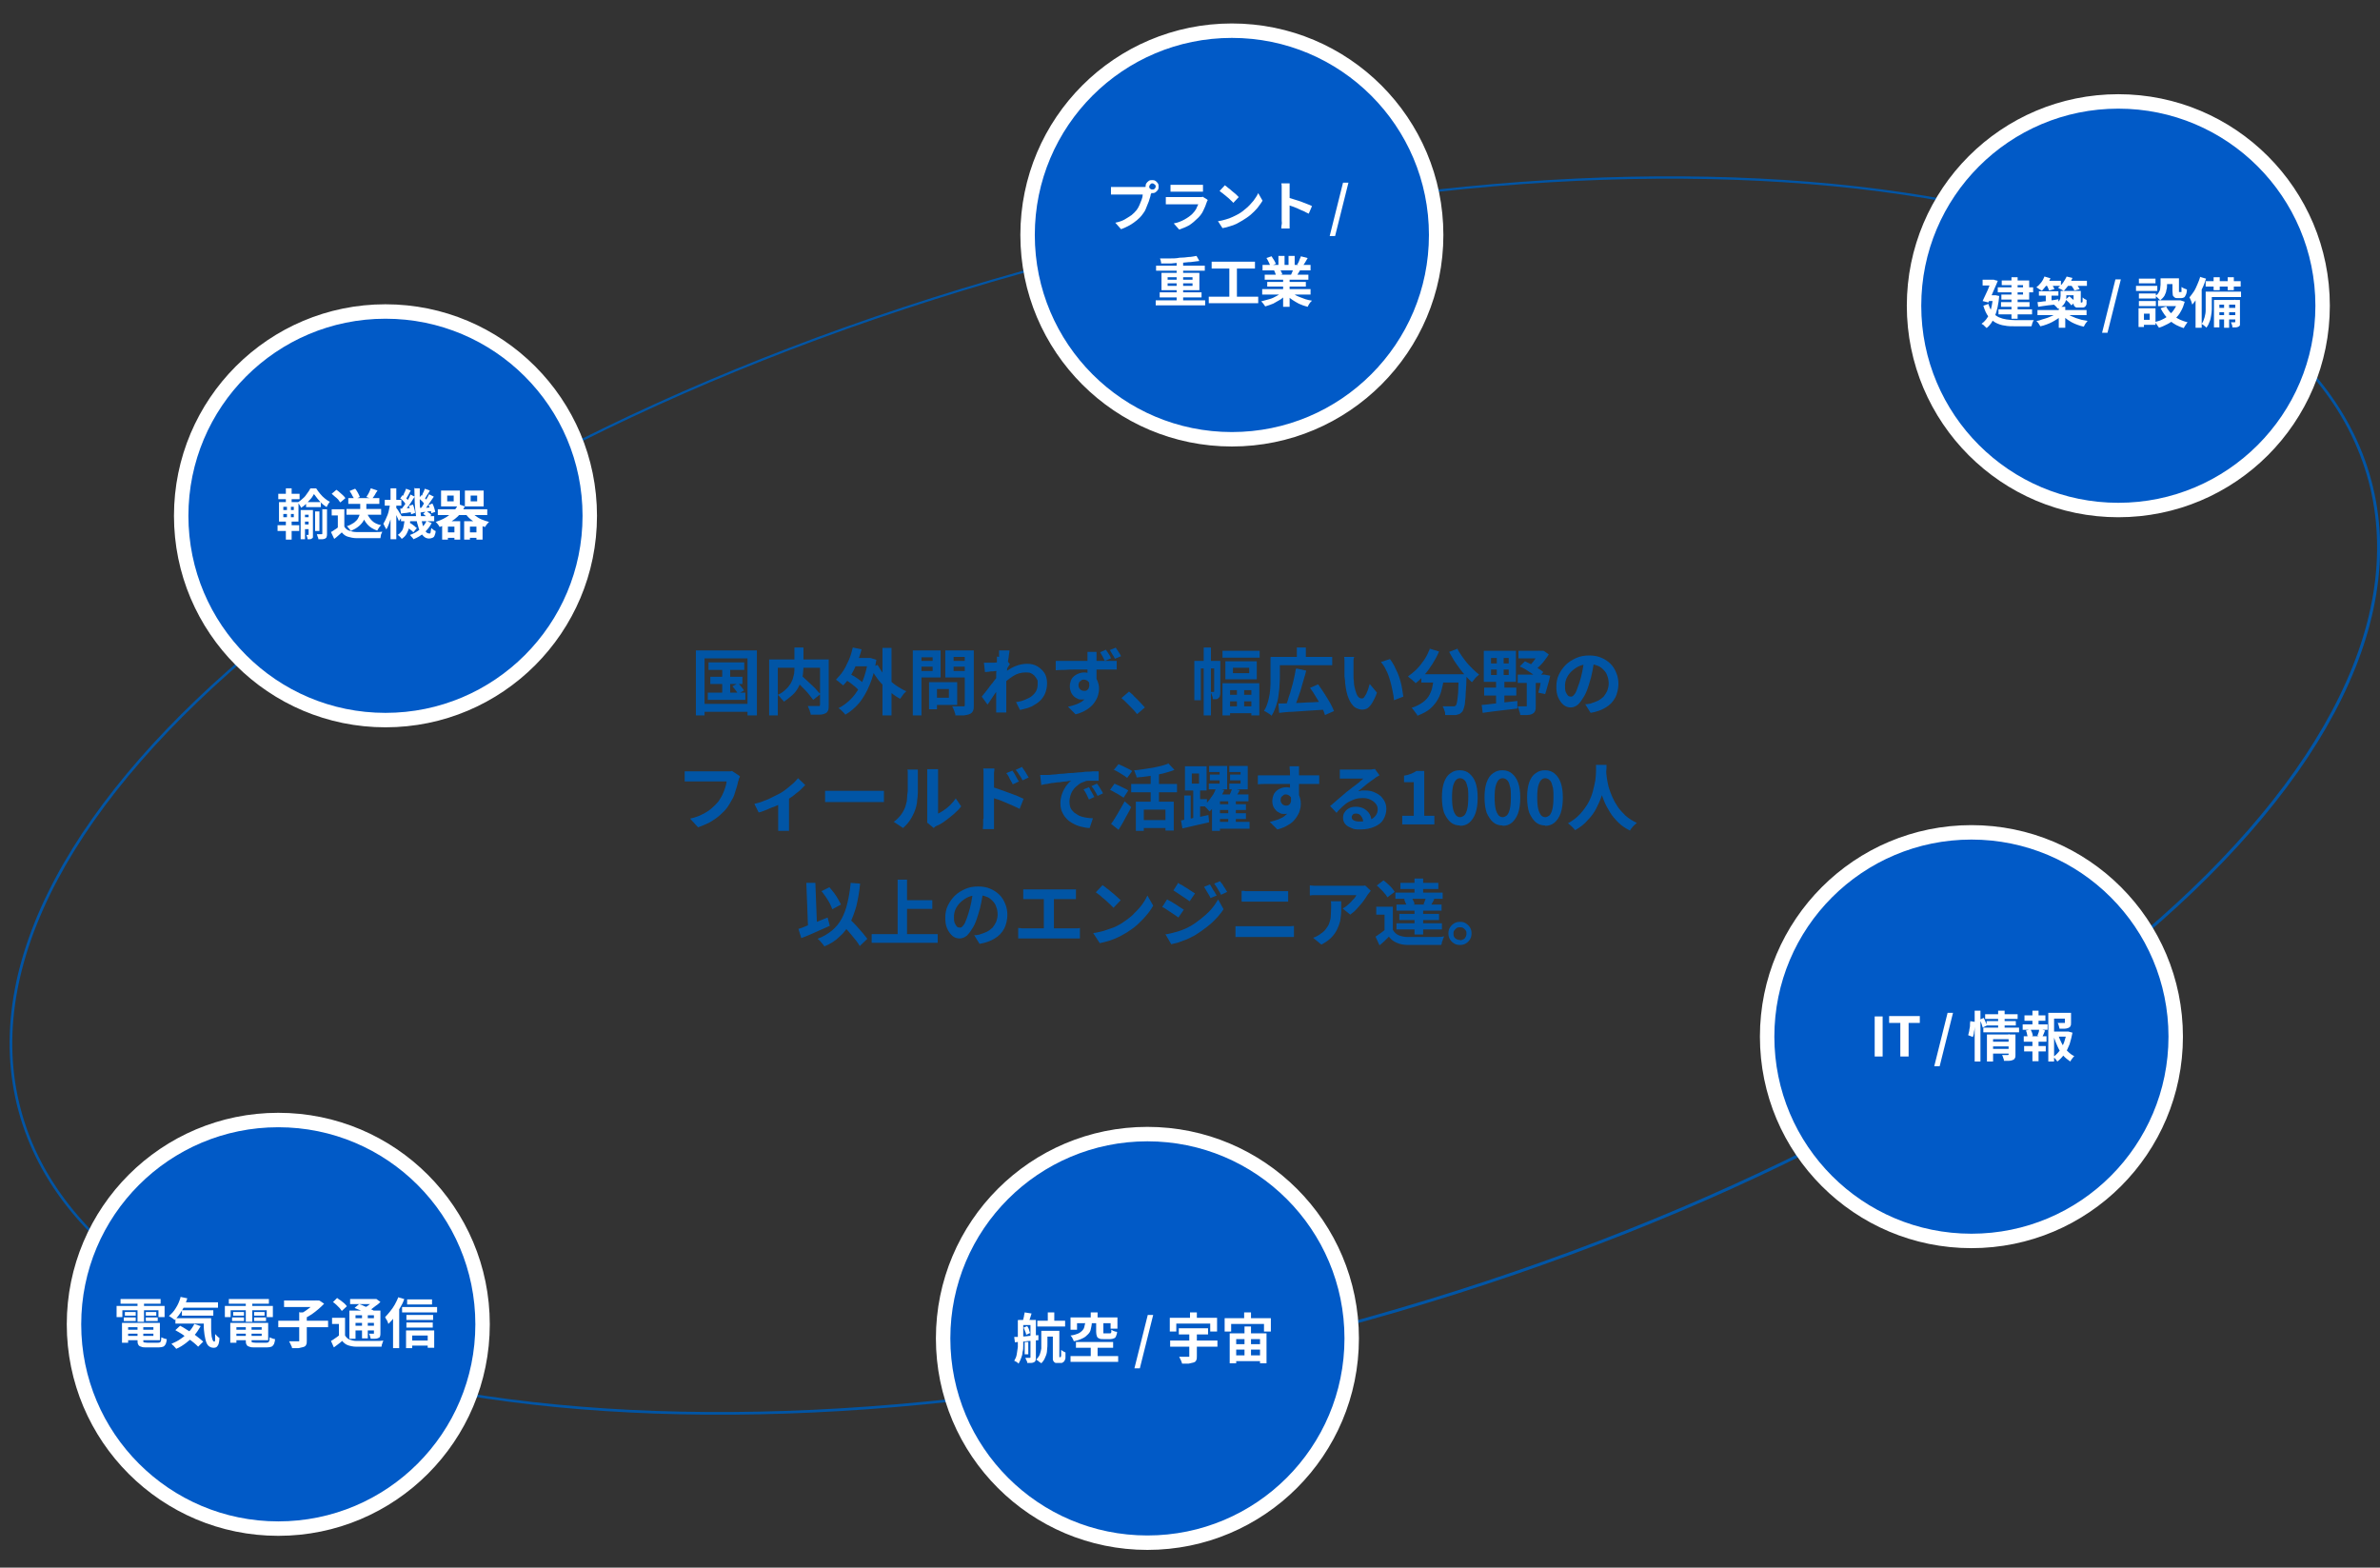 <?xml version="1.0" encoding="UTF-8"?>
<svg id="_レイヤー_1" data-name="レイヤー_1" xmlns="http://www.w3.org/2000/svg" version="1.1" viewBox="0 0 659.4 434.3">
  <rect x="0" y="0" width="659.4" height="434.3" fill="#333333" stroke="none"/>
  <!-- Generator: Adobe Illustrator 29.3.1, SVG Export Plug-In . SVG Version: 2.1.0 Build 151)  -->
  <defs>
    <style>
      .st0 {
        fill: #015ac7;
        stroke: #fff;
        stroke-width: 4px;
      }

      .st1 {
        fill: #fff;
      }

      .st2 {
        fill-rule: evenodd;
      }

      .st2, .st3 {
        fill: #0155a5;
      }
    </style>
  </defs>
  <path class="st2" d="M589,262.4c51.8-42.5,78-88.9,67.2-129.2-10.8-40.3-56.7-67.4-122.8-78.3-66-10.9-151.8-5.6-241.8,18.5-89.9,24.1-166.9,62.4-218.6,104.9C21.3,220.8-5,267.2,5.8,307.5c10.8,40.3,56.7,67.4,122.8,78.3,66,10.9,151.8,5.6,241.8-18.5,89.9-24.1,166.9-62.4,218.6-104.9ZM370.6,368.1c180-48.2,308.3-153.5,286.4-235-21.9-81.5-185.5-108.6-365.5-60.3C111.4,121-16.8,226.2,5.1,307.7c21.9,81.5,185.5,108.6,365.5,60.3Z"/>
  <path class="st3" d="M404.5,255.4c.6,0,1.2.1,1.6.4.5.3.9.7,1.2,1.2.3.5.4,1,.4,1.6s-.1,1.1-.4,1.6c-.3.5-.7.9-1.2,1.2-.5.3-1,.4-1.6.4s-1.1-.1-1.6-.4c-.5-.3-.9-.7-1.2-1.2-.3-.5-.4-1-.4-1.6s.1-1.1.4-1.6c.3-.5.7-.9,1.2-1.2.5-.3,1-.4,1.6-.4ZM404.5,260.5c.5,0,.9-.2,1.3-.5.3-.4.5-.8.5-1.3s0-.6-.2-.9c-.2-.3-.4-.5-.7-.7-.3-.2-.6-.2-.9-.2s-.6,0-.9.2c-.3.2-.5.4-.7.7-.2.3-.2.6-.2.9s0,.6.2.9c.2.3.4.5.7.6.3.2.6.2.9.2Z"/>
  <path class="st3" d="M385.9,251.2v7.4h-2.3v-5.2h-2.3v-2.2h4.6ZM385.9,257.6c.4.7.9,1.2,1.6,1.5.7.3,1.6.5,2.6.5.6,0,1.3,0,2.2,0,.9,0,1.7,0,2.7,0,.9,0,1.8,0,2.7,0,.9,0,1.7,0,2.4-.2,0,.2-.2.4-.3.7,0,.3-.2.6-.3.9,0,.3-.1.6-.2.8-.6,0-1.3,0-2.1,0-.8,0-1.6,0-2.5,0-.9,0-1.7,0-2.5,0-.8,0-1.5,0-2.1,0-1.2,0-2.2-.2-3.1-.6-.8-.3-1.6-.9-2.2-1.7-.4.4-.8.8-1.2,1.2-.4.4-.9.8-1.4,1.2l-1.1-2.4c.4-.3.9-.6,1.3-.9.5-.3.9-.7,1.4-1.1h2.1ZM381.5,245.3l1.8-1.4c.4.3.8.6,1.2,1,.4.4.8.7,1.1,1.1.3.4.6.7.8,1.1l-2,1.5c-.2-.3-.4-.7-.8-1.1-.3-.4-.7-.8-1.1-1.2-.4-.4-.8-.8-1.2-1.1ZM389,249.1l2.1-.5c.2.3.3.6.5,1,.2.3.3.7.3.9l-2.2.5c0-.3-.1-.6-.3-.9-.1-.4-.3-.7-.4-1ZM388,244.6h10.5v1.7h-10.5v-1.7ZM387.7,253.2h11v1.7h-11v-1.7ZM386.9,250.6h12.5v1.7h-12.5v-1.7ZM386.6,247.3h13.1v1.7h-13.1v-1.7ZM386.9,255.8h12.6v1.7h-12.6v-1.7ZM391.9,243.4h2.4v4.9h-2.4v-4.9ZM391.9,251.5h2.4v7.4h-2.4v-7.4ZM395.1,248.6l2.3.5c-.2.4-.4.7-.6,1.1-.2.3-.4.6-.5.8l-1.9-.5c.1-.3.3-.6.4-1,.1-.4.3-.7.3-1Z"/>
  <path class="st3" d="M379.7,246.9c-.1.1-.2.3-.4.5-.2.2-.3.4-.4.5-.3.5-.7,1.1-1.2,1.8-.5.7-1.1,1.3-1.7,2-.6.7-1.2,1.2-1.9,1.7l-2.1-1.7c.4-.2.8-.5,1.2-.8.4-.3.7-.7,1.1-1,.3-.4.6-.7.9-1,.3-.3.4-.6.6-.9h-10.4c-.4,0-.8,0-1.2,0-.4,0-.8,0-1.3.1v-2.8c.4,0,.8.1,1.2.1.4,0,.8,0,1.2,0h10.8c.2,0,.4,0,.7,0,.3,0,.5,0,.8,0,.3,0,.5,0,.6-.1l1.6,1.5ZM371.6,249.6c0,1,0,1.9,0,2.9,0,.9-.2,1.8-.3,2.7-.2.8-.5,1.6-.9,2.4-.4.8-.9,1.5-1.6,2.2-.7.7-1.6,1.3-2.7,1.9l-2.3-1.9c.3-.1.7-.2,1-.4.4-.2.7-.4,1.1-.7.6-.4,1.2-.9,1.5-1.4.4-.5.7-1,.9-1.6.2-.6.4-1.2.4-1.9,0-.7.1-1.4.1-2.3s0-.6,0-.9c0-.3,0-.6-.1-.9h2.9Z"/>
  <path class="st3" d="M344,246.8c.4,0,.8,0,1.2.1.4,0,.8,0,1.2,0h8.3c.4,0,.8,0,1.2,0,.4,0,.7,0,1,0v2.9c-.3,0-.6,0-1.1,0-.4,0-.8,0-1.2,0h-8.3c-.4,0-.8,0-1.2,0-.4,0-.8,0-1.1,0v-2.9ZM342.3,256.6c.4,0,.8,0,1.2,0,.4,0,.9,0,1.3,0h11.5c.3,0,.7,0,1.1,0,.4,0,.8,0,1.1-.1v3.1c-.3,0-.7,0-1.1,0-.4,0-.8,0-1.1,0h-11.5c-.4,0-.8,0-1.3,0-.4,0-.8,0-1.2,0v-3.1Z"/>
  <path class="st3" d="M335.2,245c.2.3.4.6.6,1,.2.4.4.7.7,1.1.2.4.4.7.6,1l-1.7.7c-.2-.4-.4-.8-.6-1.1-.2-.3-.4-.7-.6-1-.2-.3-.4-.7-.6-1l1.7-.7ZM338,244.1c.2.3.4.6.7.9.2.4.4.7.7,1.1.2.4.4.7.6,1l-1.7.8c-.2-.4-.4-.8-.6-1.1-.2-.3-.4-.7-.6-1-.2-.3-.4-.6-.7-1l1.7-.7ZM326.5,244.7c.3.2.7.4,1.1.6.4.3.8.5,1.3.8.4.3.8.5,1.2.8.4.2.7.5,1,.6l-1.5,2.2c-.3-.2-.6-.4-1-.7-.4-.3-.8-.5-1.2-.8-.4-.3-.8-.5-1.2-.8-.4-.3-.8-.5-1.1-.7l1.4-2.2ZM322.8,258.9c.7-.1,1.5-.3,2.3-.5.8-.2,1.5-.4,2.3-.7.8-.3,1.5-.6,2.2-1,1.1-.6,2.2-1.4,3.2-2.2,1-.8,1.9-1.6,2.7-2.5.8-.9,1.4-1.8,2-2.8l1.5,2.7c-.9,1.4-2.1,2.7-3.4,3.9-1.4,1.2-2.9,2.3-4.5,3.3-.7.4-1.4.7-2.2,1.1-.8.3-1.6.6-2.4.9-.8.2-1.5.4-2,.5l-1.5-2.6ZM323.4,249.2c.3.2.7.4,1.1.6.4.3.9.5,1.3.8.4.3.8.5,1.2.8.4.2.7.5,1,.6l-1.5,2.2c-.3-.2-.6-.4-1-.7-.4-.3-.8-.5-1.2-.8-.4-.3-.8-.5-1.2-.8-.4-.3-.8-.5-1.1-.6l1.4-2.2Z"/>
  <path class="st3" d="M305.4,245.2c.3.2.8.5,1.2.9.5.3.9.7,1.4,1.1.5.4,1,.8,1.4,1.2.4.4.8.7,1.1,1l-2,2.1c-.3-.3-.6-.6-1-1-.4-.4-.9-.8-1.3-1.2-.5-.4-1-.8-1.4-1.2-.5-.4-.9-.7-1.2-.9l1.9-2ZM302.9,258.5c1-.1,2-.4,2.9-.6.9-.3,1.8-.6,2.6-.9.8-.3,1.5-.7,2.2-1.1,1.1-.7,2.2-1.5,3.1-2.3.9-.9,1.8-1.8,2.5-2.7.7-.9,1.3-1.9,1.7-2.8l1.6,2.8c-.5.9-1.1,1.8-1.9,2.7-.7.9-1.6,1.7-2.5,2.6-.9.8-1.9,1.5-3,2.2-.7.4-1.4.8-2.2,1.2-.8.4-1.6.7-2.5,1-.9.3-1.8.5-2.7.7l-1.7-2.6Z"/>
  <path class="st3" d="M283.4,246.4c.3,0,.6,0,.9,0,.4,0,.7,0,1,0h10.9c.3,0,.6,0,1,0,.3,0,.6,0,.9,0v2.7c-.3,0-.6,0-.9,0-.3,0-.6,0-.9,0h-10.9c-.3,0-.6,0-1,0-.4,0-.7,0-.9,0v-2.7ZM289.2,258.7v-10.8h2.8v10.8h-2.8ZM282.1,257.1c.3,0,.7,0,1,.1.3,0,.7,0,1,0h13.2c.4,0,.7,0,1,0,.3,0,.6,0,.9-.1v2.9c-.3,0-.6,0-1,0-.4,0-.7,0-.9,0h-13.2c-.3,0-.6,0-1,0-.3,0-.7,0-1,0v-2.9Z"/>
  <path class="st3" d="M272.4,246.7c-.1,1-.3,2.1-.5,3.2-.2,1.1-.5,2.3-.9,3.5-.4,1.3-.8,2.5-1.4,3.5s-1.1,1.7-1.7,2.3c-.6.5-1.3.8-2,.8s-1.4-.2-2-.7c-.6-.5-1.1-1.2-1.5-2.1-.4-.9-.5-1.9-.5-3s.2-2.3.7-3.3,1.1-1.9,1.9-2.7c.8-.8,1.8-1.4,2.9-1.9,1.1-.5,2.3-.7,3.6-.7s2.4.2,3.3.6c1,.4,1.9,1,2.6,1.7s1.2,1.5,1.6,2.5c.4.9.6,2,.6,3.1s-.3,2.7-.9,3.8-1.4,2-2.6,2.7c-1.1.7-2.5,1.2-4.2,1.5l-1.5-2.4c.4,0,.7,0,1-.1.3,0,.6-.1.8-.2.6-.2,1.2-.4,1.8-.7.6-.3,1-.7,1.5-1.1.4-.5.7-1,1-1.6.2-.6.4-1.3.4-2s-.1-1.5-.4-2.2c-.2-.7-.6-1.2-1.1-1.7-.5-.5-1-.9-1.7-1.1-.7-.3-1.4-.4-2.3-.4s-2,.2-2.8.6c-.8.4-1.5.9-2.1,1.5s-1,1.2-1.3,1.9c-.3.7-.4,1.4-.4,2s0,1.2.2,1.7c.2.4.4.8.6,1,.2.2.5.3.8.3s.6-.1.8-.4c.3-.3.6-.7.8-1.3.3-.6.5-1.3.8-2.2.3-1,.6-2,.8-3.1.2-1.1.4-2.2.5-3.2h2.7Z"/>
  <path class="st3" d="M250,249.4h8.3v2.4h-8.3v-2.4ZM241.5,258.8h18.3v2.4h-18.3v-2.4ZM248.7,243.7h2.6v16.5h-2.6v-16.5Z"/>
  <path class="st3" d="M227.6,246.9l2.2-1.1c.4.5.8,1,1.3,1.6.4.6.8,1.1,1.1,1.7.3.5.6,1.1.8,1.5l-2.4,1.3c-.2-.5-.4-1-.7-1.6-.3-.6-.7-1.2-1.1-1.8-.4-.6-.8-1.1-1.2-1.6ZM221.1,257.4c.7-.2,1.5-.5,2.4-.9.9-.3,1.9-.7,2.8-1.1,1-.4,2-.8,3-1.2l.6,2.3c-.9.4-1.8.8-2.7,1.2-.9.4-1.8.8-2.7,1.2-.9.4-1.7.7-2.5,1l-.8-2.6ZM232.9,255.6l1.8-1.7c.5.5.9,1,1.5,1.5.5.5,1.1,1.1,1.6,1.7.5.6,1,1.1,1.4,1.6.4.5.8,1,1.1,1.4l-2.1,2c-.3-.5-.6-1-1-1.5-.4-.5-.9-1.1-1.4-1.7-.5-.6-1-1.2-1.5-1.7-.5-.6-1-1.1-1.4-1.6ZM235.6,244.6l2.7.2c-.2,2.3-.6,4.3-1,6.1-.5,1.8-1.1,3.4-1.8,4.9-.8,1.4-1.7,2.7-2.9,3.7-1.1,1.1-2.5,2-4.2,2.7-.1-.2-.3-.4-.5-.7-.2-.3-.5-.5-.7-.8-.3-.3-.5-.5-.7-.6,1.6-.6,2.9-1.4,4-2.3,1.1-.9,2-2,2.7-3.3.7-1.3,1.2-2.7,1.6-4.4.4-1.7.7-3.5.9-5.6ZM223.4,244.6h2.5c0-.1.5,12.9.5,12.9h-2.5c0,.1-.5-12.9-.5-12.9Z"/>
  <path class="st3" d="M442.3,211.9h2.8c0,.6,0,1.3-.1,2.2,0,.9-.2,1.9-.4,2.9-.2,1.1-.4,2.2-.8,3.4-.4,1.2-.9,2.3-1.5,3.5-.6,1.2-1.4,2.3-2.4,3.3-.9,1.1-2.1,2-3.5,2.8-.2-.3-.5-.6-.9-1-.4-.3-.7-.7-1.1-.9,1.3-.7,2.5-1.6,3.4-2.6.9-1,1.6-2,2.2-3,.6-1.1,1-2.1,1.3-3.2.3-1.1.5-2.1.7-3.1.1-1,.2-1.8.2-2.6,0-.8,0-1.4,0-1.8ZM445,212.4c0,.3,0,.7,0,1.2,0,.5.1,1.2.2,2,.1.8.3,1.6.5,2.5.3.9.6,1.8,1,2.7.4.9.9,1.8,1.5,2.7.6.9,1.4,1.7,2.2,2.5.9.8,1.9,1.4,3.1,2-.4.3-.7.6-1.1,1-.3.4-.6.7-.8,1.1-1.2-.6-2.3-1.3-3.2-2.2-.9-.9-1.7-1.8-2.3-2.8-.6-1-1.2-2-1.6-3-.4-1-.8-2-1-3-.3-1-.4-1.9-.6-2.8-.1-.9-.2-1.6-.3-2.2,0-.6,0-1.1-.1-1.4l2.3-.2Z"/>
  <path class="st3" d="M428.1,228.7c-1,0-1.9-.3-2.6-.9-.7-.6-1.3-1.5-1.8-2.6-.4-1.2-.6-2.6-.6-4.3s.2-3.1.6-4.2c.4-1.1,1-2,1.8-2.5.8-.6,1.6-.8,2.6-.8s1.9.3,2.6.9c.7.6,1.3,1.4,1.7,2.5.4,1.1.6,2.5.6,4.2s-.2,3.1-.6,4.3c-.4,1.1-1,2-1.7,2.6-.7.6-1.6.9-2.6.9ZM428.1,226.4c.4,0,.8-.2,1.2-.5.3-.3.6-.9.8-1.7.2-.8.3-1.9.3-3.3s0-2.4-.3-3.2c-.2-.8-.4-1.3-.8-1.6-.3-.3-.7-.5-1.2-.5s-.8.2-1.1.5c-.3.3-.6.9-.8,1.6-.2.8-.3,1.8-.3,3.2s.1,2.5.3,3.3c.2.8.5,1.3.8,1.7.3.3.7.5,1.1.5Z"/>
  <path class="st3" d="M416.3,228.7c-1,0-1.9-.3-2.6-.9-.7-.6-1.3-1.5-1.8-2.6-.4-1.2-.6-2.6-.6-4.3s.2-3.1.6-4.2c.4-1.1,1-2,1.8-2.5.8-.6,1.6-.8,2.6-.8s1.9.3,2.6.9c.7.6,1.3,1.4,1.7,2.5.4,1.1.6,2.5.6,4.2s-.2,3.1-.6,4.3c-.4,1.1-1,2-1.7,2.6-.7.6-1.6.9-2.6.9ZM416.3,226.4c.4,0,.8-.2,1.2-.5.3-.3.6-.9.8-1.7.2-.8.3-1.9.3-3.3s0-2.4-.3-3.2c-.2-.8-.4-1.3-.8-1.6-.3-.3-.7-.5-1.2-.5s-.8.2-1.1.5c-.3.3-.6.9-.8,1.6-.2.8-.3,1.8-.3,3.2s.1,2.5.3,3.3c.2.8.5,1.3.8,1.7.3.3.7.5,1.1.5Z"/>
  <path class="st3" d="M404.5,228.7c-1,0-1.9-.3-2.6-.9-.7-.6-1.3-1.5-1.8-2.6-.4-1.2-.6-2.6-.6-4.3s.2-3.1.6-4.2c.4-1.1,1-2,1.8-2.5.8-.6,1.6-.8,2.6-.8s1.9.3,2.6.9c.7.6,1.3,1.4,1.7,2.5.4,1.1.6,2.5.6,4.2s-.2,3.1-.6,4.3c-.4,1.1-1,2-1.7,2.6-.7.6-1.6.9-2.6.9ZM404.5,226.4c.4,0,.8-.2,1.2-.5.3-.3.6-.9.8-1.7.2-.8.3-1.9.3-3.3s0-2.4-.3-3.2c-.2-.8-.4-1.3-.8-1.6-.3-.3-.7-.5-1.2-.5s-.8.2-1.1.5c-.3.3-.6.9-.8,1.6-.2.8-.3,1.8-.3,3.2s.1,2.5.3,3.3c.2.8.5,1.3.8,1.7.3.3.7.5,1.1.5Z"/>
  <path class="st3" d="M388.5,228.4v-2.4h3.2v-9.3h-2.7v-1.8c.7-.1,1.4-.3,1.9-.5.5-.2,1.1-.5,1.5-.8h2.2v12.4h2.8v2.4h-8.9Z"/>
  <path class="st3" d="M371.2,213.2c.3,0,.6,0,.9,0s.6,0,.9,0h1c.4,0,.9,0,1.4,0,.5,0,1.1,0,1.6,0,.5,0,1,0,1.4,0,.4,0,.8,0,1,0,.4,0,.7,0,1-.1.2,0,.4,0,.5-.1l1.3,1.8c-.2.1-.5.3-.7.4-.2.1-.5.3-.7.5-.3.2-.6.4-1,.7-.4.3-.8.6-1.2.9-.4.3-.8.7-1.2,1-.4.3-.7.6-1.1.9.3,0,.7-.1,1-.2.3,0,.6,0,.9,0,1.1,0,2.1.2,3,.7.9.4,1.6,1,2.1,1.8.5.7.8,1.6.8,2.6s-.3,2-.8,2.9c-.5.9-1.3,1.5-2.4,2-1.1.5-2.4.8-4,.8s-1.8-.1-2.5-.4c-.7-.3-1.3-.6-1.7-1.1-.4-.5-.6-1.1-.6-1.7s.1-1.1.4-1.5c.3-.5.7-.9,1.3-1.2.5-.3,1.2-.4,1.9-.4s1.7.2,2.3.6c.6.4,1.1.8,1.5,1.5.3.6.5,1.3.5,2l-2.3.3c0-.7-.2-1.3-.6-1.8-.3-.5-.8-.7-1.4-.7s-.7.1-.9.3c-.2.2-.3.4-.3.7,0,.4.2.7.6.9.4.2.9.3,1.5.3,1.1,0,2.1-.1,2.8-.4.8-.3,1.3-.7,1.7-1.2.4-.5.6-1.1.6-1.8s-.2-1.1-.6-1.6c-.4-.5-.9-.8-1.5-1.1-.6-.3-1.3-.4-2.1-.4s-1.5.1-2.1.3c-.6.2-1.2.5-1.8.8-.6.3-1.1.8-1.7,1.3-.5.5-1.1,1-1.6,1.7l-1.8-1.9c.4-.3.8-.6,1.2-1,.5-.4.9-.8,1.4-1.2.5-.4.9-.8,1.3-1.1.4-.4.8-.7,1.1-.9.3-.2.6-.5,1-.8.4-.3.8-.6,1.2-.9.4-.3.8-.6,1.1-.9.4-.3.7-.6.9-.8-.2,0-.5,0-.8,0s-.7,0-1.1,0c-.4,0-.8,0-1.1,0-.4,0-.7,0-1.1,0-.3,0-.6,0-.8,0-.3,0-.5,0-.8,0-.3,0-.6,0-.8,0v-2.6Z"/>
  <path class="st3" d="M359.9,212.3c0,.1,0,.3,0,.5,0,.2,0,.5,0,.7,0,.2,0,.4,0,.5,0,.3,0,.6,0,1.1v3.1c0,.5,0,1.1,0,1.6,0,.5,0,.9,0,1.2l-2.5-.8v-2.4c0-.5,0-1,0-1.5,0-.5,0-.9,0-1.3,0-.4,0-.7,0-.9,0-.4,0-.8-.1-1.1,0-.3,0-.5,0-.7h2.9ZM348.6,214.8c.6,0,1.3,0,2,0,.7,0,1.5,0,2.3,0,.8,0,1.6,0,2.4,0,.8,0,1.5,0,2.2,0,.7,0,1.3,0,1.8,0h1.7c.6,0,1.2,0,1.8,0h2.7v2.4c-.6,0-1.5,0-2.5,0-1,0-2.3,0-3.8,0s-1.8,0-2.8,0c-.9,0-1.9,0-2.8,0-.9,0-1.8,0-2.7,0-.9,0-1.7,0-2.4.1v-2.4ZM359.4,220.7c0,1.1-.1,2-.4,2.7-.3.7-.6,1.3-1.2,1.6-.5.4-1.2.5-1.9.5s-.8,0-1.2-.2c-.4-.2-.8-.4-1.1-.7-.3-.3-.6-.7-.8-1.1-.2-.5-.3-1-.3-1.6s.2-1.4.5-2c.4-.6.8-1,1.4-1.3.6-.3,1.3-.5,2-.5s1.6.2,2.2.6c.6.4,1,.9,1.3,1.6.3.7.5,1.4.5,2.3s-.1,1.3-.3,2c-.2.7-.6,1.4-1.1,2.1-.5.7-1.1,1.3-2,1.8-.8.5-1.8,1-3.1,1.3l-2.1-2.1c.9-.2,1.6-.4,2.4-.7.7-.3,1.4-.6,1.9-1.1.6-.4,1-1,1.3-1.6.3-.6.5-1.4.5-2.3s-.2-1.1-.5-1.4c-.3-.3-.7-.5-1.1-.5s-.5,0-.7.2-.4.3-.6.5c-.1.2-.2.5-.2.9s.2.8.5,1.1c.3.3.7.4,1.1.4s.6-.1.8-.3c.3-.2.4-.5.5-1,0-.5,0-1.1-.2-1.9l1.9.5Z"/>
  <path class="st3" d="M335.2,214.6h4v1.6h-4v-1.6ZM335,212.2h5v6.5h-5.1v-1.6h3v-3.2h-2.9v-1.7ZM340.8,214.6h4v1.6h-4v-1.6ZM340.6,212.2h5.1v6.5h-5.1v-1.6h3.1v-3.2h-3.1v-1.7ZM337,222.8h8.2v1.6h-8.2v-1.6ZM337,225.3h8.2v1.6h-8.2v-1.6ZM337.1,227.7h9.1v1.9h-9.1v-1.9ZM336.9,218.3l2.3.6c-.3.7-.7,1.4-1.1,2.1s-.9,1.4-1.4,2.1c-.5.6-1,1.2-1.6,1.7-.2-.2-.4-.5-.7-.8-.3-.3-.6-.6-.8-.8.5-.4.9-.9,1.4-1.5.4-.6.8-1.1,1.2-1.7.3-.6.6-1.2.8-1.8ZM338,220.1h7.9v1.9h-7.9v8.2h-2.2v-9.1l.9-1h1.3ZM341.2,218.4l2.3.5c-.3.5-.6,1-.8,1.4-.3.5-.5.8-.7,1.2l-1.7-.5c.2-.4.4-.8.6-1.3.2-.5.4-.9.5-1.3ZM340.3,221.4h2.1v7.2h-2.1v-7.2ZM330.2,214.3v2.8h2v-2.8h-2ZM328.3,212.3h6v6.7h-6v-6.7ZM330.6,218.1h1.9v9.2h-1.9v-9.2ZM328.1,220.4h1.8v7.4h-1.8v-7.4ZM327.2,227.3c.6-.1,1.4-.3,2.2-.4.8-.2,1.7-.4,2.6-.5.9-.2,1.8-.4,2.8-.6l.2,2c-1.3.3-2.6.6-3.9.9-1.3.3-2.5.6-3.5.8l-.4-2.2ZM331.6,221.4h2.8v2h-2.8v-2Z"/>
  <path class="st3" d="M314.7,222.1h10.5v8h-2.3v-5.8h-6v5.9h-2.2v-8.1ZM323.6,211.4l1.8,1.9c-1,.4-2.1.7-3.2,1-1.2.3-2.4.5-3.7.7-1.2.2-2.5.3-3.6.4,0-.3-.1-.6-.3-1-.1-.4-.3-.8-.4-1,.9,0,1.7-.2,2.6-.3.9-.1,1.7-.3,2.6-.4.8-.2,1.6-.3,2.3-.5.7-.2,1.4-.4,1.9-.6ZM318.8,213.7h2.3v9.7h-2.3v-9.7ZM313.4,217.2h12.7v2.3h-12.7v-2.3ZM316.3,227.2h7.6v2.2h-7.6v-2.2ZM308.5,213.4l1.4-1.7c.4.2.8.4,1.3.6.5.2.9.5,1.4.7.5.2.8.5,1.1.6l-1.4,1.9c-.3-.2-.6-.4-1-.7-.4-.3-.9-.5-1.3-.8-.5-.3-.9-.5-1.3-.7ZM307.5,218.9l1.3-1.8c.4.2.8.4,1.3.6.5.2.9.5,1.4.7.5.2.8.4,1.1.6l-1.3,2c-.3-.2-.6-.4-1.1-.7-.4-.3-.9-.5-1.4-.8s-.9-.5-1.3-.7ZM307.8,228.3c.4-.5.8-1.1,1.2-1.8.4-.7.9-1.4,1.3-2.2.5-.8.9-1.6,1.3-2.3l1.8,1.6c-.3.7-.7,1.4-1.1,2.1-.4.7-.8,1.5-1.2,2.2-.4.7-.8,1.4-1.2,2l-2-1.6Z"/>
  <path class="st3" d="M288.2,214.7c.4,0,.8,0,1.1,0,.4,0,.6,0,.8,0,.4,0,.9,0,1.5-.1.6,0,1.3-.1,2-.2.8,0,1.6-.1,2.4-.2.9,0,1.7-.1,2.7-.2.7,0,1.4-.1,2.1-.2.7,0,1.3,0,2-.1.6,0,1.2,0,1.6,0v2.6c-.3,0-.8,0-1.2,0-.5,0-.9,0-1.4,0-.5,0-.9,0-1.2.2-.6.2-1.2.4-1.7.8-.5.4-1,.8-1.4,1.3-.4.5-.7,1.1-.9,1.7-.2.6-.3,1.2-.3,1.8s.1,1.2.3,1.7c.2.5.6.9,1,1.3.4.3.9.6,1.4.9.5.2,1.1.4,1.8.5.6.1,1.3.2,2,.2l-.9,2.7c-.8,0-1.7-.2-2.5-.4-.8-.2-1.5-.5-2.2-.9-.7-.4-1.3-.8-1.8-1.4-.5-.5-.9-1.2-1.2-1.9-.3-.7-.4-1.5-.4-2.4s.2-1.8.5-2.6c.3-.8.7-1.5,1.1-2.1.5-.6.9-1.1,1.4-1.4-.4,0-.8.1-1.4.2-.5,0-1.1.1-1.7.2-.6,0-1.2.1-1.8.2-.6,0-1.2.2-1.8.3-.6,0-1.1.2-1.6.3l-.3-2.7ZM301.6,218c.2.2.4.5.5.9.2.3.4.6.6,1,.2.3.3.6.5.9l-1.5.7c-.3-.6-.5-1.1-.7-1.5-.2-.4-.5-.9-.8-1.3l1.5-.6ZM303.9,217.1c.2.2.4.5.6.8.2.3.4.6.6,1,.2.3.4.6.5.9l-1.5.7c-.3-.5-.5-1-.8-1.4-.2-.4-.5-.8-.9-1.3l1.5-.7Z"/>
  <path class="st3" d="M280.5,213.5c.2.3.4.6.6.9.2.4.4.7.6,1.1.2.4.4.7.6,1l-1.7.8c-.2-.4-.4-.8-.6-1.1-.2-.3-.4-.7-.5-1-.2-.3-.4-.7-.7-1l1.7-.7ZM283.1,212.4c.2.3.4.6.6.9.2.3.5.7.7,1.1.2.3.4.7.6,1l-1.7.8c-.2-.4-.4-.8-.6-1.1-.2-.3-.4-.6-.6-.9-.2-.3-.4-.6-.7-.9l1.7-.8ZM272.5,226.8v-11.5c0-.4,0-.8,0-1.2,0-.5,0-.9-.1-1.2h3.1c0,.3,0,.7-.1,1.2,0,.4,0,.8,0,1.3v11.5c0,.2,0,.4,0,.8,0,.3,0,.7,0,1,0,.4,0,.7,0,1h-3.1c0-.4.1-.8.1-1.4,0-.5,0-1,0-1.4ZM274.7,218c.7.2,1.4.4,2.2.7.8.3,1.7.6,2.5.9.8.3,1.6.6,2.4.9.7.3,1.4.6,1.8.8l-1.1,2.8c-.6-.3-1.2-.6-1.9-.9-.7-.3-1.4-.6-2.1-.9-.7-.3-1.4-.6-2-.8-.7-.2-1.3-.4-1.8-.6v-2.9Z"/>
  <path class="st3" d="M256.9,228c0-.2,0-.4,0-.7,0-.3,0-.5,0-.8v-11.7c0-.5,0-.8,0-1.2,0-.3,0-.5,0-.5h3s0,.2,0,.6c0,.3,0,.7,0,1.2v10.5c.5-.2,1.1-.6,1.7-1,.6-.4,1.2-.9,1.7-1.4.6-.6,1.1-1.2,1.5-1.8l1.5,2.2c-.5.7-1.2,1.4-2,2.1-.8.7-1.6,1.3-2.4,1.9-.8.6-1.6,1.1-2.4,1.4-.2.1-.4.2-.5.3-.1.1-.2.2-.3.3l-1.7-1.4ZM247.6,227.7c.9-.6,1.6-1.4,2.2-2.2.6-.9,1-1.7,1.2-2.6.1-.4.3-1,.3-1.6,0-.7.1-1.3.2-2.1,0-.7,0-1.5,0-2.2,0-.7,0-1.4,0-2s0-.7,0-1c0-.3,0-.6-.1-.8h2.9s0,.1,0,.3c0,.2,0,.4,0,.7,0,.3,0,.5,0,.8,0,.6,0,1.3,0,2.1,0,.8,0,1.6,0,2.4,0,.8-.1,1.6-.2,2.3,0,.7-.2,1.3-.3,1.8-.3,1.1-.8,2.2-1.4,3.2-.6,1-1.3,1.8-2.2,2.6l-2.4-1.6Z"/>
  <path class="st3" d="M228.7,219.1c.2,0,.5,0,.9,0,.4,0,.8,0,1.2,0,.4,0,.8,0,1.1,0h10.7c.5,0,.9,0,1.3,0,.4,0,.8,0,1,0v3.1c-.2,0-.6,0-1,0-.5,0-.9,0-1.3,0h-10.7c-.6,0-1.2,0-1.8,0-.6,0-1.1,0-1.5,0v-3.1Z"/>
  <path class="st3" d="M209,222.7c.9-.2,1.7-.4,2.6-.8.9-.3,1.8-.7,2.5-1.1.8-.4,1.4-.7,2-1,.7-.4,1.3-.8,1.9-1.3.6-.5,1.2-1,1.8-1.5.5-.5,1-1,1.3-1.4l2,1.9c-.4.4-.9.9-1.5,1.5-.6.5-1.3,1-2,1.6-.7.5-1.5,1-2.2,1.4-.5.3-1,.6-1.6.9-.6.3-1.2.6-1.9.8-.6.3-1.3.5-1.9.8-.6.2-1.2.5-1.8.6l-1.2-2.4ZM215.9,221.4l2.7-.5v7.9c0,.3,0,.6,0,.8,0,.3,0,.4,0,.6h-3c0-.1,0-.3,0-.6,0-.2,0-.5,0-.8,0-.3,0-.6,0-.8v-6.6Z"/>
  <path class="st3" d="M205,215.1c0,.2-.2.4-.3.7,0,.3-.1.5-.2.7-.1.5-.2,1-.4,1.6-.2.6-.4,1.2-.6,1.9s-.5,1.3-.9,1.9c-.3.6-.7,1.2-1.1,1.8-.6.8-1.3,1.5-2.1,2.2-.8.7-1.7,1.3-2.7,1.9-1,.5-2.1,1-3.3,1.4l-2.2-2.4c1.3-.3,2.5-.7,3.4-1.2,1-.5,1.8-1,2.5-1.6.7-.6,1.3-1.2,1.9-1.9.4-.6.8-1.2,1.1-1.8.3-.7.6-1.3.8-2,.2-.7.4-1.3.4-1.8h-9.3c-.5,0-.9,0-1.3,0-.4,0-.8,0-1,0v-2.8c.2,0,.5,0,.7,0,.3,0,.6,0,.9,0,.3,0,.6,0,.8,0h9.2c.2,0,.4,0,.7,0,.3,0,.6,0,.8-.1l2,1.3Z"/>
  <path class="st3" d="M441.7,182.7c-.1,1-.3,2.1-.5,3.2-.2,1.1-.5,2.3-.9,3.5-.4,1.3-.8,2.5-1.4,3.5s-1.1,1.7-1.7,2.3c-.6.5-1.3.8-2,.8s-1.4-.2-2-.7c-.6-.5-1.1-1.2-1.5-2.1-.4-.9-.5-1.9-.5-3s.2-2.3.7-3.3c.5-1,1.1-1.9,1.9-2.7.8-.8,1.8-1.4,2.9-1.9,1.1-.5,2.3-.7,3.6-.7s2.4.2,3.3.6c1,.4,1.9,1,2.6,1.7s1.2,1.5,1.6,2.5c.4.9.6,2,.6,3.1s-.3,2.7-.9,3.8-1.4,2-2.6,2.7c-1.1.7-2.5,1.2-4.2,1.5l-1.5-2.4c.4,0,.7,0,1-.1.3,0,.6-.1.8-.2.6-.2,1.2-.4,1.8-.7.6-.3,1-.7,1.5-1.1.4-.5.7-1,1-1.6.2-.6.4-1.3.4-2s-.1-1.5-.4-2.2c-.2-.7-.6-1.2-1.1-1.7-.5-.5-1-.9-1.7-1.1-.7-.3-1.4-.4-2.3-.4s-2,.2-2.8.6c-.8.4-1.5.9-2.1,1.5-.6.6-1,1.2-1.3,1.9-.3.7-.4,1.4-.4,2s0,1.2.2,1.7c.2.4.4.8.6,1,.2.2.5.3.8.3s.6-.1.8-.4c.3-.3.6-.7.8-1.3s.5-1.3.8-2.2c.3-1,.6-2,.8-3.1.2-1.1.4-2.2.5-3.2h2.7Z"/>
  <path class="st3" d="M413.1,185.5v1.5h4.9v-1.5h-4.9ZM413.1,182.3v1.5h4.9v-1.5h-4.9ZM411.1,180.3h8.9v8.6h-8.9v-8.6ZM411.2,190.5h8.9v2.2h-8.9v-2.2ZM410.5,195.3c.8,0,1.8-.2,2.9-.3,1.1-.1,2.2-.2,3.4-.4,1.2-.1,2.4-.3,3.6-.4v2.1c-1.1.1-2.2.3-3.4.4-1.1.1-2.3.3-3.3.4-1.1.1-2,.3-2.9.4l-.3-2.3ZM420.7,180.3h6.9v2.1h-6.9v-2.1ZM420.5,186.9h7.4v2.3h-7.4v-2.3ZM426.5,180.3h1.1c0-.1,1.5,1,1.5,1-.3.5-.7,1.1-1.2,1.7-.4.6-.9,1.1-1.4,1.6-.5.5-1,.9-1.6,1.3-.1-.2-.4-.5-.6-.7-.3-.3-.5-.5-.7-.6.4-.3.7-.7,1.1-1.2.4-.5.7-.9,1-1.4.3-.5.6-.9.7-1.3v-.5ZM421,184.7l1.5-1.5c.6.3,1.2.6,1.9.9.6.4,1.2.7,1.8,1.1.6.4,1.1.7,1.4,1l-1.5,1.7c-.4-.3-.8-.7-1.4-1.1-.6-.4-1.2-.8-1.8-1.2-.6-.4-1.3-.7-1.9-1ZM427.2,186.9h.7c0,0,1.6.3,1.6.3-.2.9-.4,1.8-.7,2.7-.2.9-.5,1.7-.7,2.4l-1.9-.4c.1-.4.2-.8.4-1.4.1-.5.2-1.1.3-1.7.1-.6.2-1.1.3-1.6v-.3ZM423.1,188h2.4v7.6c0,.6,0,1-.2,1.4-.1.3-.4.6-.8.8-.4.2-.9.3-1.4.3-.5,0-1.2,0-1.9,0,0-.3-.1-.7-.3-1.2-.1-.5-.3-.8-.4-1.2.5,0,.9,0,1.3,0,.5,0,.8,0,.9,0,.1,0,.2,0,.3,0,0,0,0-.1,0-.3v-7.5ZM414.6,181h2v6.7h.2v7.5h-2.3v-7.5h.2v-6.7Z"/>
  <path class="st3" d="M393.8,186.8h10.8v2.3h-10.8v-2.3ZM403.8,186.8h2.5v.6c0,.2,0,.3,0,.4,0,1.5-.1,2.8-.2,3.9,0,1.1-.1,2-.2,2.7,0,.7-.2,1.3-.3,1.7-.1.4-.3.7-.4,1-.3.3-.5.5-.8.7-.3.1-.6.2-1,.3-.3,0-.8,0-1.3,0-.5,0-1.1,0-1.7,0,0-.4,0-.8-.2-1.2-.1-.5-.3-.8-.5-1.2.6,0,1.1,0,1.6,0,.5,0,.8,0,1.1,0s.3,0,.5,0c.1,0,.2-.1.4-.2.2-.2.3-.6.4-1.1.1-.6.2-1.5.3-2.6,0-1.2.1-2.7.2-4.5v-.4ZM396.1,179.7l2.6.8c-.5,1.2-1.1,2.3-1.8,3.4-.7,1.1-1.4,2.1-2.2,3-.8.9-1.6,1.7-2.5,2.4-.1-.2-.3-.4-.6-.6-.3-.3-.5-.5-.8-.7-.3-.2-.5-.4-.7-.6.8-.6,1.6-1.2,2.4-2,.8-.8,1.4-1.6,2.1-2.6.6-.9,1.1-1.9,1.5-2.9ZM403.7,179.6c.3.6.7,1.3,1.2,2,.5.7.9,1.3,1.5,2,.5.6,1.1,1.2,1.7,1.8.6.6,1.1,1,1.7,1.5-.2.2-.5.4-.7.6-.3.3-.5.5-.7.8-.2.3-.4.5-.6.7-.6-.5-1.1-1.1-1.7-1.7-.6-.7-1.1-1.3-1.7-2.1-.5-.7-1.1-1.5-1.6-2.3-.5-.8-.9-1.6-1.3-2.3l2.4-.9ZM397.4,187.4h2.6c0,1.1-.2,2.2-.5,3.3-.2,1.1-.6,2.1-1.1,3-.5.9-1.2,1.8-2.1,2.6-.9.8-2.1,1.4-3.6,2,0-.2-.2-.5-.4-.7-.2-.3-.4-.5-.6-.8-.2-.3-.4-.5-.6-.7,1.3-.4,2.4-1,3.2-1.6.8-.6,1.4-1.3,1.8-2.1.4-.8.7-1.6.8-2.4.2-.9.3-1.7.4-2.6Z"/>
  <path class="st3" d="M375.1,182.1c0,.2-.1.5-.1.8,0,.3,0,.6,0,.9,0,.3,0,.5,0,.7,0,.4,0,.9,0,1.4,0,.5,0,.9,0,1.4,0,.5,0,1,.1,1.4,0,1,.2,1.8.4,2.5.2.7.4,1.3.7,1.7.3.4.6.6,1.1.6s.4-.1.7-.4c.2-.3.4-.6.6-1,.2-.4.3-.8.5-1.3.1-.5.3-.9.4-1.3l2,2.4c-.4,1.2-.9,2.1-1.3,2.8-.4.7-.9,1.2-1.3,1.5-.5.3-1,.4-1.5.4s-1.4-.2-2.1-.7c-.6-.5-1.2-1.3-1.6-2.3-.5-1.1-.8-2.5-1-4.3,0-.6-.1-1.3-.2-1.9,0-.7,0-1.3,0-1.9v-1.5c0-.3,0-.6,0-1,0-.4,0-.7-.1-1h3.1ZM385.1,182.6c.4.5.7,1,1.1,1.7.3.7.7,1.4,1,2.1.3.7.6,1.5.8,2.3.2.8.4,1.5.5,2.3.1.7.2,1.4.3,2l-2.6,1c0-.8-.2-1.7-.4-2.7-.2-1-.4-1.9-.7-2.9-.3-1-.6-1.9-1.1-2.8-.4-.9-.9-1.6-1.4-2.2l2.5-.8Z"/>
  <path class="st3" d="M354.2,194.9c1.1,0,2.3,0,3.7-.1,1.4,0,2.9-.1,4.5-.2,1.6,0,3.2-.2,4.7-.2v2.2c-1.5.1-3,.2-4.6.3-1.5.1-3,.2-4.4.3-1.4,0-2.6.2-3.7.3l-.2-2.5ZM359.2,185.2l2.7.6c-.2.9-.5,1.8-.8,2.8-.3.9-.5,1.9-.8,2.8-.3.9-.6,1.7-.9,2.6-.3.8-.6,1.5-.9,2.2l-2.3-.6c.3-.7.6-1.4.8-2.3.3-.8.6-1.7.8-2.6.3-.9.5-1.8.7-2.7.2-.9.4-1.8.5-2.6ZM362.9,190.6l2.3-1c.6.8,1.1,1.6,1.7,2.5.6.9,1.1,1.8,1.6,2.6.5.9.8,1.6,1.1,2.3l-2.5,1.1c-.2-.7-.5-1.5-1-2.3-.4-.9-.9-1.8-1.5-2.7-.5-.9-1.1-1.8-1.7-2.6ZM353.4,182h15.7v2.3h-15.7v-2.3ZM352.2,182h2.4v5.1c0,.8,0,1.7-.1,2.7,0,1-.2,2-.3,3-.1,1-.4,2-.7,2.9-.3.9-.7,1.8-1.2,2.6-.1-.1-.3-.3-.6-.5-.3-.2-.5-.3-.8-.5-.3-.2-.5-.3-.7-.3.4-.7.8-1.5,1-2.3.3-.8.4-1.7.6-2.6.1-.9.2-1.7.2-2.6,0-.8,0-1.6,0-2.3v-5.1ZM359.3,179.4h2.5v3.7h-2.5v-3.7Z"/>
  <path class="st3" d="M333.5,179.4h2v18.8h-2v-18.8ZM330.9,183.1h6.4v2.1h-4.6v8.8h-1.8v-10.9ZM336.4,183.1h1.7v8.6c0,.4,0,.7-.1,1,0,.3-.2.5-.4.7-.2.2-.4.3-.7.3-.2,0-.5,0-.9,0,0-.3,0-.6-.2-1-.1-.4-.2-.7-.4-1h.8c.1,0,.2,0,.2-.2v-8.5ZM338.7,180.3h10.3v1.9h-10.3v-1.9ZM341.6,185v1.5h4.5v-1.5h-4.5ZM339.5,183.2h8.7v5h-8.7v-5ZM339.7,192.5h8.5v1.8h-8.5v-1.8ZM339.6,195.7h8.6v1.9h-8.6v-1.9ZM338.7,189.3h10.2v8.9h-2.2v-7h-5.9v7h-2.1v-8.9ZM342.7,190.2h2v6.8h-2v-6.8Z"/>
  <path class="st3" d="M315,197.8c-.4-.5-.8-1-1.3-1.5-.5-.5-1-1-1.5-1.5-.5-.5-1-1-1.5-1.4l2.1-1.8c.5.4,1,.8,1.5,1.4.5.5,1.1,1,1.6,1.6.5.5.9,1,1.3,1.4l-2.1,1.8Z"/>
  <path class="st3" d="M303.8,180.6c0,.1,0,.3,0,.5,0,.2,0,.5,0,.7,0,.2,0,.4,0,.5,0,.3,0,.6,0,1.1v3.2c0,.5,0,1.1,0,1.6,0,.5,0,.9,0,1.2l-2.5-.9v-2.4c0-.5,0-1,0-1.5,0-.5,0-.9,0-1.3,0-.4,0-.7,0-.9,0-.4,0-.8,0-1.1,0-.3,0-.5,0-.7h2.9ZM292.5,183.1c.6,0,1.3,0,2,0,.7,0,1.5,0,2.3,0,.8,0,1.6,0,2.4,0,.8,0,1.5,0,2.2,0,.7,0,1.3,0,1.8,0h1.7c.6,0,1.2,0,1.8,0h2.7v2.4c-.6,0-1.5,0-2.5,0-1,0-2.3,0-3.7,0s-1.8,0-2.8,0c-.9,0-1.9,0-2.8,0-.9,0-1.8,0-2.7.1-.9,0-1.7,0-2.4.1v-2.4ZM303.3,189c0,1.1-.1,2-.4,2.7-.3.7-.6,1.3-1.2,1.6-.5.4-1.2.5-1.9.5s-.8,0-1.2-.2c-.4-.2-.8-.4-1.1-.7-.3-.3-.6-.7-.8-1.2-.2-.5-.3-1-.3-1.6s.2-1.4.5-2c.4-.6.9-1,1.5-1.3.6-.3,1.3-.5,2-.5s1.6.2,2.2.6c.6.4,1.1.9,1.4,1.6.3.7.5,1.4.5,2.2s-.1,1.3-.3,2c-.2.7-.6,1.4-1.1,2.1-.5.7-1.2,1.3-2,1.8-.8.5-1.8,1-3.1,1.3l-2.1-2.1c.9-.2,1.6-.4,2.4-.7.7-.3,1.4-.6,1.9-1.1.6-.4,1-1,1.3-1.6.3-.6.5-1.4.5-2.2s-.2-1.1-.5-1.4c-.3-.3-.7-.5-1.2-.5s-.5,0-.7.2c-.2.1-.4.3-.6.5-.1.2-.2.5-.2.9s.2.8.5,1.1c.3.3.7.4,1.1.4s.6,0,.9-.3c.3-.2.4-.6.5-1,0-.5,0-1.1-.2-1.9l1.9.5ZM306.4,180c.3.4.5.8.8,1.2.3.4.5.8.6,1.2l-1.7.7c-.2-.4-.4-.8-.6-1.2-.2-.4-.5-.8-.7-1.2l1.6-.7ZM309.1,179.4c.3.4.5.8.8,1.2.3.4.5.8.7,1.2l-1.7.7c-.2-.4-.4-.8-.7-1.2-.2-.4-.5-.8-.7-1.2l1.7-.7Z"/>
  <path class="st3" d="M281.5,194.5c.9-.1,1.7-.3,2.4-.6.7-.3,1.4-.6,1.9-1,.5-.4,1-.9,1.3-1.5.3-.6.4-1.3.4-2.1s0-.8-.2-1.1-.4-.7-.7-1c-.3-.3-.6-.5-1-.7-.4-.2-.9-.2-1.4-.2-1.3,0-2.4.3-3.5,1-1.1.7-2.1,1.5-3.1,2.5v-2.8c1.2-1.1,2.4-1.9,3.6-2.4,1.2-.5,2.4-.7,3.4-.7s2,.2,2.8.7c.8.5,1.5,1.1,2,1.9.5.8.7,1.8.7,2.8s-.2,1.9-.5,2.7c-.3.8-.8,1.5-1.4,2.1-.6.6-1.4,1.1-2.3,1.6-.9.4-2,.7-3.3,1l-1.2-2.4ZM277,185.8c-.2,0-.5,0-.8.1-.3,0-.7,0-1.1.1-.4,0-.8,0-1.1.1-.4,0-.7.1-1.1.1l-.3-2.6c.3,0,.6,0,.8,0,.3,0,.6,0,.9,0,.3,0,.7,0,1.1,0,.5,0,.9-.1,1.4-.2.5,0,.9-.1,1.3-.2.4,0,.7-.2.9-.2l.8,1c-.1.2-.3.4-.4.6-.1.2-.3.5-.5.7-.2.2-.3.5-.4.6l-1.2,3.8c-.2.3-.5.7-.8,1.2-.3.5-.6,1-1,1.5-.3.5-.7,1-1,1.5s-.6.9-.9,1.3l-1.6-2.2c.3-.3.5-.7.9-1.1.3-.4.7-.9,1-1.3.4-.5.7-1,1.1-1.4.3-.5.7-.9,1-1.3.3-.4.6-.8.8-1.1v-.5s.2-.4.2-.4ZM276.8,182v-.9c0-.3,0-.6,0-.9h2.9c0,.4-.1.9-.2,1.4,0,.6-.2,1.2-.3,2,0,.7-.2,1.5-.2,2.4,0,.8-.1,1.6-.2,2.4,0,.8,0,1.6,0,2.3v1.7c0,.6,0,1.1,0,1.7,0,.6,0,1.2,0,1.8,0,.2,0,.4,0,.7,0,.3,0,.6,0,.8h-2.8c0-.2,0-.5,0-.8,0-.3,0-.5,0-.7,0-.7,0-1.3,0-1.8,0-.6,0-1.2,0-1.8,0-.6,0-1.4,0-2.2,0-.3,0-.7,0-1.2,0-.5,0-1,0-1.6,0-.6,0-1.2.1-1.7,0-.6,0-1.1.1-1.6,0-.5,0-1,0-1.3,0-.4,0-.6,0-.8Z"/>
  <path class="st3" d="M258.4,189h6.8v6.3h-6.8v-2h4.5v-2.4h-4.5v-2ZM257.4,189h2.2v7.5h-2.2v-7.5ZM254.1,183.1h5v1.6h-5v-1.6ZM263.4,183.1h5v1.6h-5v-1.6ZM267.4,180.2h2.4v15.1c0,.7,0,1.2-.2,1.6-.2.4-.4.7-.9.9-.4.2-1,.3-1.6.4-.6,0-1.4,0-2.4,0,0-.2,0-.5-.2-.8,0-.3-.2-.6-.3-.9-.1-.3-.2-.5-.4-.8.4,0,.8,0,1.2,0h1.1c.3,0,.5,0,.7,0s.3,0,.4,0c0,0,.1-.2.1-.4v-15.1ZM254.3,180.2h6.3v7.5h-6.3v-1.8h4.1v-3.8h-4.1v-1.8ZM268.7,180.2v1.8h-4.5v3.9h4.5v1.8h-6.8v-7.5h6.8ZM252.9,180.2h2.4v18h-2.4v-18Z"/>
  <path class="st3" d="M236.1,182.3h4.9v2.3h-4.9v-2.3ZM244.5,179.5h2.5v18.7h-2.5v-18.7ZM233.9,188.3l1.2-1.8c.5.3,1,.6,1.6.9.6.4,1.1.7,1.6,1.1s.9.7,1.2,1l-1.3,2c-.3-.3-.7-.7-1.1-1.1-.5-.4-1-.8-1.5-1.2-.5-.4-1.1-.7-1.6-1ZM236.3,179.4l2.4.5c-.3,1.3-.8,2.6-1.3,3.9-.5,1.2-1.1,2.4-1.7,3.4-.6,1-1.3,1.9-2.1,2.7-.1-.1-.3-.3-.6-.5-.2-.2-.5-.4-.7-.6-.3-.2-.5-.4-.7-.5.7-.7,1.4-1.5,2-2.4.6-.9,1.1-2,1.6-3.1.5-1.1.8-2.3,1.1-3.5ZM243.2,184.3c.4.7.9,1.5,1.4,2.2.6.7,1.2,1.4,1.9,2,.7.6,1.4,1.2,2.2,1.7.8.5,1.6,1,2.4,1.3-.2.2-.4.4-.6.6-.2.2-.4.5-.6.8-.2.3-.4.5-.5.7-.8-.4-1.7-1-2.4-1.6-.8-.6-1.5-1.3-2.2-2-.7-.7-1.4-1.5-2-2.4-.6-.8-1.1-1.7-1.6-2.6l2-.8ZM240.3,182.3h.9c0,0,1.6.5,1.6.5-.4,2.6-1,4.9-1.8,6.8-.8,2-1.8,3.7-2.9,5.1-1.2,1.4-2.5,2.5-3.9,3.3-.1-.2-.3-.4-.5-.6-.2-.2-.5-.5-.7-.7-.2-.2-.5-.4-.7-.5,1.4-.7,2.7-1.7,3.8-2.9,1.1-1.2,2-2.7,2.8-4.4.7-1.7,1.3-3.7,1.6-6v-.5Z"/>
  <path class="st3" d="M220.1,188.3l1.8-1.3c.4.4.9.8,1.4,1.3.5.5,1,.9,1.5,1.4.5.5,1,.9,1.4,1.4.4.5.8.9,1.1,1.2l-2,1.6c-.3-.4-.6-.8-1-1.3-.4-.5-.8-1-1.3-1.5-.5-.5-1-1-1.5-1.5-.5-.5-1-1-1.4-1.4ZM220.1,179.4h2.5v4.8c0,.7,0,1.4-.1,2.1,0,.7-.2,1.4-.5,2.2-.2.7-.5,1.4-.9,2.1-.4.7-.9,1.4-1.6,2s-1.4,1.2-2.3,1.8c-.1-.2-.3-.4-.5-.6-.2-.2-.4-.4-.6-.7-.2-.2-.4-.4-.6-.6.9-.4,1.6-.9,2.2-1.5.6-.5,1-1.1,1.4-1.7.3-.6.6-1.2.7-1.8.2-.6.3-1.2.3-1.8,0-.6,0-1.1,0-1.7v-4.8ZM213.1,182.7h15.2v2.3h-12.8v13.2h-2.4v-15.5ZM227.2,182.7h2.4v12.7c0,.6,0,1.1-.2,1.5-.2.4-.5.7-.9.8-.4.2-.9.3-1.6.3-.6,0-1.4,0-2.3,0,0-.2,0-.5-.2-.8,0-.3-.2-.6-.3-.9-.1-.3-.2-.5-.3-.7.4,0,.8,0,1.2,0h1.7c.2,0,.3,0,.4,0,0,0,.1-.2.1-.4v-12.7Z"/>
  <path class="st3" d="M196.3,183.5h9.9v2.1h-9.9v-2.1ZM196.8,187.5h8.9v2h-8.9v-2ZM196.1,191.9h10.4v2h-10.4v-2ZM200.1,184.1h2.2v8.8h-2.2v-8.8ZM203,190.1l1.5-.8c.3.3.6.6.9,1,.3.4.6.7.7,1l-1.6.9c-.2-.3-.4-.6-.7-1-.3-.4-.6-.7-.9-1.1ZM192.8,180.2h16.9v18h-2.6v-15.8h-11.9v15.8h-2.4v-18ZM194.2,195h14.2v2.2h-14.2v-2.2Z"/>
  <circle class="st0" cx="106.8" cy="142.9" r="56.6"/>
  <circle class="st0" cx="341.3" cy="65.1" r="56.6"/>
  <circle class="st0" cx="77.1" cy="366.9" r="56.6"/>
  <circle class="st0" cx="317.9" cy="370.8" r="56.6"/>
  <circle class="st0" cx="546.2" cy="287.2" r="56.6"/>
  <circle class="st0" cx="586.9" cy="84.7" r="56.6"/>
  <path class="st1" d="M349.7,80.1h13.4v1.5h-13.4v-1.5ZM349.8,73.4h13.3v1.5h-13.3v-1.5ZM350.4,76.1h12.1v1.4h-12.1v-1.4ZM351.1,78.1h10.7v1.3h-10.7v-1.3ZM355.5,76.8h1.8v8.2h-1.8v-8.2ZM354.2,70.9h1.7v3.2h-1.7v-3.2ZM357,70.9h1.7v3.1h-1.7v-3.1ZM355.2,80.8l1.4.6c-.5.5-1,1-1.7,1.5-.7.4-1.4.8-2.1,1.2-.8.3-1.5.6-2.3.8,0-.2-.2-.3-.3-.5-.1-.2-.3-.4-.4-.5-.1-.2-.3-.3-.4-.4.8-.2,1.5-.4,2.2-.6.8-.2,1.4-.5,2.1-.9.6-.3,1.1-.7,1.6-1.1ZM357.6,80.7c.3.3.7.6,1.1.9.4.3.9.5,1.4.7.5.2,1.1.4,1.6.6.6.2,1.2.3,1.8.4-.1.1-.3.3-.5.5-.1.2-.3.4-.4.6-.1.2-.2.4-.3.6-.6-.2-1.2-.3-1.8-.6-.6-.2-1.1-.5-1.6-.8-.5-.3-1-.6-1.5-1-.5-.4-.9-.8-1.2-1.2l1.4-.6ZM360.4,71l1.9.5c-.2.4-.5.8-.7,1.2-.2.4-.5.7-.7,1l-1.5-.4c.1-.2.2-.4.4-.7.1-.3.2-.5.3-.8.1-.3.2-.5.3-.7ZM358.4,74.3l1.9.4c-.2.3-.4.7-.6,1-.2.3-.4.6-.5.8l-1.5-.4c.1-.3.3-.6.4-.9.1-.4.2-.7.3-.9ZM350.8,71.5l1.5-.5c.2.3.4.7.7,1.1.2.4.4.7.5,1l-1.6.6c0-.3-.2-.7-.4-1.1-.2-.4-.4-.8-.6-1.1ZM352.8,74.9l1.8-.3c.1.2.3.5.4.7.1.3.2.5.3.7l-1.8.3c0-.2-.1-.4-.2-.7-.1-.3-.2-.5-.3-.7Z"/>
  <path class="st1" d="M335.7,72.5h12v1.9h-12v-1.9ZM334.9,82.2h13.7v1.8h-13.7v-1.8ZM340.6,73.5h2.1v9.4h-2.1v-9.4Z"/>
  <path class="st1" d="M320.2,83.2h13.7v1.4h-13.7v-1.4ZM320.3,73.6h13.5v1.4h-13.5v-1.4ZM321.3,81h11.6v1.4h-11.6v-1.4ZM326,72.3h1.8v11.5h-1.8v-11.5ZM331.5,70.9l.8,1.4c-.7.1-1.5.2-2.4.3-.9,0-1.8.2-2.7.2-.9,0-1.9.1-2.8.2-.9,0-1.8,0-2.7,0,0-.2,0-.4-.1-.7,0-.3-.2-.5-.2-.7.9,0,1.8,0,2.7,0,.9,0,1.8,0,2.7-.2.9,0,1.8-.1,2.5-.2.8,0,1.5-.2,2.2-.3ZM323.5,78.5v.7h6.9v-.7h-6.9ZM323.5,76.8v.7h6.9v-.7h-6.9ZM321.8,75.6h10.5v4.8h-10.5v-4.8Z"/>
  <path class="st1" d="M368.4,65.4l3.7-14.8h1.5l-3.7,14.8h-1.5Z"/>
  <path class="st1" d="M355.1,61.2v-8.6c0-.3,0-.6,0-.9,0-.3,0-.6-.1-.9h2.3c0,.3,0,.6,0,.9,0,.3,0,.6,0,.9v8.6c0,.1,0,.3,0,.6,0,.2,0,.5,0,.8,0,.3,0,.5,0,.7h-2.3c0-.3,0-.7.1-1.1s0-.8,0-1ZM356.7,54.7c.5.1,1.1.3,1.7.5.6.2,1.2.4,1.9.6.6.2,1.2.5,1.8.7.6.2,1,.4,1.4.6l-.9,2.1c-.4-.2-.9-.4-1.4-.7-.5-.2-1-.4-1.6-.7-.5-.2-1-.4-1.5-.6-.5-.2-1-.3-1.4-.5v-2.1Z"/>
  <path class="st1" d="M339.3,51.3c.3.2.6.4.9.7.4.3.7.5,1.1.9.4.3.7.6,1.1.9.3.3.6.6.8.8l-1.5,1.6c-.2-.2-.4-.5-.8-.8-.3-.3-.6-.6-1-.9-.4-.3-.7-.6-1.1-.9s-.7-.5-.9-.7l1.4-1.5ZM337.4,61.3c.8-.1,1.5-.3,2.2-.5s1.3-.4,1.9-.7c.6-.3,1.1-.5,1.6-.8.9-.5,1.6-1.1,2.3-1.7s1.3-1.3,1.9-2c.5-.7,1-1.4,1.3-2.1l1.2,2.1c-.4.7-.9,1.3-1.4,2-.6.7-1.2,1.3-1.9,1.9-.7.6-1.5,1.1-2.3,1.6-.5.3-1.1.6-1.6.9-.6.3-1.2.5-1.9.7-.6.2-1.3.4-2,.5l-1.3-2Z"/>
  <path class="st1" d="M324.3,51.2c.2,0,.5,0,.8,0,.3,0,.6,0,.8,0h5.8c.2,0,.5,0,.8,0,.3,0,.6,0,.8,0v1.9c-.2,0-.5,0-.8,0-.3,0-.6,0-.9,0h-5.7c-.2,0-.5,0-.8,0-.3,0-.5,0-.8,0v-1.9ZM334.6,55.5c0,0-.1.2-.2.3,0,.1,0,.2-.1.3-.2.7-.5,1.4-.9,2.2-.3.7-.8,1.4-1.4,2-.8.8-1.6,1.5-2.5,2.1-.9.5-1.9.9-2.8,1.2l-1.5-1.7c1.1-.2,2.1-.6,3-1.1.9-.5,1.6-1,2.2-1.6.4-.4.7-.8,1-1.3.2-.5.4-.9.6-1.3h-7.2c-.2,0-.4,0-.8,0-.3,0-.7,0-1,0v-2c.3,0,.6,0,.9,0,.3,0,.6,0,.8,0h7.4c.2,0,.5,0,.6,0,.2,0,.4,0,.5-.1l1.3.8Z"/>
  <path class="st1" d="M318.4,51.7c0,.2,0,.4.3.6.2.2.4.2.6.2s.4,0,.6-.2c.2-.2.3-.4.3-.6s0-.4-.3-.6c-.2-.2-.4-.3-.6-.3s-.4,0-.6.3c-.2.2-.3.4-.3.6ZM317.4,51.7c0-.3,0-.6.2-.9.2-.3.4-.5.7-.7.3-.2.6-.2.9-.2s.6,0,.9.2c.3.2.5.4.7.7.2.3.2.6.2.9s0,.6-.2.9c-.2.3-.4.5-.7.7-.3.2-.6.2-.9.2s-.6,0-.9-.2c-.3-.2-.5-.4-.7-.7-.2-.3-.2-.6-.2-.9ZM319.2,52.9c0,.1-.1.3-.2.5,0,.2-.1.4-.2.5,0,.4-.2.8-.3,1.2-.1.5-.3.9-.5,1.4-.2.5-.4,1-.6,1.5-.2.5-.5.9-.8,1.3-.4.6-1,1.2-1.6,1.7-.6.5-1.3,1-2,1.4-.7.4-1.6.8-2.4,1.1l-1.6-1.8c1-.2,1.9-.5,2.6-.9.7-.4,1.3-.8,1.9-1.2.5-.4,1-.9,1.4-1.4.3-.4.6-.9.8-1.4.2-.5.4-1,.6-1.5.2-.5.3-1,.3-1.4h-7c-.4,0-.7,0-1,0-.3,0-.6,0-.8,0v-2.1c.1,0,.3,0,.5,0,.2,0,.4,0,.7,0,.2,0,.4,0,.6,0h6.9c.2,0,.3,0,.5,0,.2,0,.4,0,.6-.1l1.5,1Z"/>
  <path class="st1" d="M123.9,137.3v1.6h1.8v-1.6h-1.8ZM122.2,135.9h5.2v4.4h-5.2v-4.4ZM130.4,137.3v1.6h1.8v-1.6h-1.8ZM128.8,135.9h5.2v4.4h-5.2v-4.4ZM121.3,141.1h13.7v1.6h-13.7v-1.6ZM123.3,147.5h3.3v1.5h-3.3v-1.5ZM129.5,147.5h3.3v1.5h-3.3v-1.5ZM130.3,141.5c.3.5.7.9,1.3,1.3.5.4,1.1.8,1.8,1.1s1.4.5,2.1.7c-.1.1-.3.3-.4.4-.1.2-.3.3-.4.5-.1.2-.2.3-.3.5-.8-.2-1.5-.5-2.2-.9-.7-.4-1.3-.8-1.9-1.3-.6-.5-1.1-1.1-1.5-1.7l1.7-.6ZM122.5,144.4h5v5.1h-1.6v-3.6h-1.8v3.6h-1.6v-5.1ZM128.7,144.4h5v5.1h-1.7v-3.6h-1.8v3.6h-1.6v-5.1ZM127.1,139.7l1.7.6c-.7,1.4-1.6,2.6-2.8,3.5-1.2.9-2.6,1.7-4.2,2.2,0-.1-.2-.3-.3-.5-.1-.2-.3-.4-.4-.5-.1-.2-.3-.3-.4-.4,1.5-.5,2.8-1.1,3.9-2,1.1-.8,1.9-1.8,2.4-3Z"/>
  <path class="st1" d="M111.1,143h9.2v1.4h-9.2v-1.4ZM112.4,145.8l.9-1.1c.2.1.5.3.8.5.3.2.5.4.8.6.2.2.4.4.6.5l-1,1.2c-.1-.2-.3-.4-.6-.6s-.5-.4-.7-.6c-.3-.2-.5-.4-.8-.6ZM117.2,142.4l.9-.8c.2.2.5.3.8.5.3.2.5.4.6.6l-.9.9c-.1-.2-.3-.4-.6-.6-.2-.2-.5-.4-.7-.6ZM112.1,143.7h1.6c0,.8-.2,1.5-.3,2.2-.1.7-.4,1.3-.7,1.9-.3.6-.8,1.1-1.4,1.5-.1-.2-.3-.4-.5-.6-.2-.2-.4-.4-.6-.5.5-.3.9-.8,1.2-1.2.3-.5.4-1,.5-1.6.1-.6.2-1.1.2-1.7ZM114.7,135.3h1.6c0,1.4,0,2.7,0,3.9,0,1.2.2,2.4.3,3.5.1,1.1.3,2,.5,2.7.2.8.5,1.4.8,1.8.3.4.6.6,1,.6s.3,0,.4-.3c0-.2.1-.6.2-1.2.2.2.4.3.6.5.2.1.4.3.6.3,0,.6-.2,1-.3,1.3-.1.3-.3.5-.6.6-.2.1-.6.2-.9.2-.6,0-1.2-.2-1.7-.8-.5-.5-.9-1.2-1.2-2.1-.3-.9-.6-1.9-.7-3.1-.2-1.2-.3-2.5-.4-3.9,0-1.4-.1-2.8-.1-4.3ZM118.1,144.3l1.5.6c-.5,1-1.2,1.9-2.1,2.7-.9.8-1.9,1.4-3,1.8,0-.2-.2-.4-.4-.6-.2-.2-.4-.4-.5-.6,1.1-.4,2-.9,2.8-1.6.8-.7,1.4-1.4,1.8-2.3ZM116,138.2l.7-1c.3.2.6.5,1,.8.3.3.6.6.8.8l-.7,1.1c-.2-.2-.4-.5-.7-.9-.3-.3-.7-.6-1-.9ZM118.8,139.9l1-.4c.2.4.4.8.5,1.2.1.4.2.8.3,1.1l-1.1.4c0-.3-.1-.7-.3-1.1-.1-.4-.3-.8-.5-1.2ZM116.3,140.7c.5,0,1,0,1.5,0,.6,0,1.2-.1,1.8-.2v1.1c-.5,0-1.1.1-1.6.2-.5,0-1,.1-1.5.2l-.3-1.3ZM117.7,135.4l1.4.5c-.2.4-.5.9-.8,1.3-.2.4-.5.8-.7,1.1l-1-.4c.1-.2.2-.5.4-.8.1-.3.2-.6.4-.9.1-.3.2-.6.3-.8ZM119,137l1.2.6c-.3.4-.6.9-.9,1.3-.3.5-.6.9-.9,1.3-.3.4-.6.8-.9,1.1l-.9-.5c.3-.3.5-.7.8-1.2.3-.4.6-.9.8-1.4.3-.5.5-.9.7-1.3ZM110.8,138.2l.7-1c.3.2.6.5,1,.8.3.3.6.6.8.8l-.7,1.1c-.2-.2-.4-.5-.7-.9-.3-.3-.6-.6-.9-.9ZM113.4,140.1l1-.3c.2.4.3.8.4,1.2.1.4.2.8.2,1.1l-1.1.4c0-.3-.1-.7-.2-1.1-.1-.4-.2-.8-.4-1.2ZM110.9,140.9c.5,0,1,0,1.5-.1.6,0,1.2,0,1.8-.1v1.2c-.5,0-1.1.1-1.6.2-.5,0-1,.1-1.5.2l-.2-1.3ZM112.5,135.4l1.3.5c-.2.4-.5.9-.7,1.3-.2.4-.5.8-.7,1.1l-1-.4c.1-.2.2-.5.4-.8.1-.3.2-.6.4-.9.1-.3.2-.6.3-.8ZM113.7,137l1.2.6c-.3.4-.6.9-.9,1.4-.3.5-.6.9-1,1.4-.3.4-.6.8-.9,1.2l-.9-.5c.3-.4.6-.8.9-1.2.3-.5.6-1,.9-1.4.3-.5.5-.9.7-1.4ZM106.6,138.5h4.6v1.6h-4.6v-1.6ZM108.2,135.3h1.6v14.1h-1.6v-14.1ZM108.2,139.6l.9.3c0,.6-.2,1.2-.3,1.8-.1.6-.3,1.2-.5,1.9-.2.6-.4,1.2-.6,1.7-.2.5-.4,1-.7,1.4,0-.2-.2-.5-.4-.8-.1-.3-.3-.6-.4-.8.2-.3.4-.7.6-1.1.2-.4.4-.9.6-1.4.2-.5.3-1,.4-1.5.1-.5.2-1,.3-1.5ZM109.7,140.6c0,0,.2.3.4.5.2.2.3.5.5.8.2.3.4.6.5.8.1.2.3.4.3.5l-.9,1.2c0-.2-.2-.5-.3-.8-.1-.3-.3-.6-.4-.9-.1-.3-.3-.6-.4-.9-.1-.3-.2-.5-.3-.7l.6-.7Z"/>
  <path class="st1" d="M96,141h9.6v1.6h-9.6v-1.6ZM96.5,138h8.6v1.6h-8.6v-1.6ZM99.7,138.8h1.8v2.4c0,.5,0,1-.2,1.5-.1.5-.3,1-.6,1.6-.3.5-.7,1-1.3,1.5-.6.5-1.3.9-2.2,1.3,0-.1-.2-.3-.3-.4-.1-.2-.3-.3-.4-.5-.1-.2-.3-.3-.4-.4.9-.3,1.5-.7,2-1,.5-.4.9-.8,1.1-1.2.2-.4.4-.8.5-1.2,0-.4.1-.8.1-1.1v-2.4ZM101.7,142.2c.3.8.8,1.5,1.4,2.1.6.6,1.5,1,2.5,1.2-.1.1-.3.3-.4.4-.1.2-.3.4-.4.6-.1.2-.2.4-.3.5-1.1-.4-2-.9-2.7-1.7-.7-.8-1.2-1.7-1.6-2.8l1.5-.3ZM95.4,141.2v5.5h-1.8v-3.9h-1.7v-1.7h3.5ZM95.4,145.9c.3.5.7.9,1.3,1.1s1.2.4,2,.4c.4,0,1,0,1.6,0,.6,0,1.2,0,1.9,0,.7,0,1.3,0,2,0,.6,0,1.2,0,1.7-.1,0,.1-.1.3-.2.5s-.2.4-.2.7c0,.2-.1.4-.1.6-.4,0-1,0-1.5,0-.6,0-1.2,0-1.8,0-.6,0-1.2,0-1.8,0-.6,0-1.1,0-1.5,0-.9,0-1.7-.2-2.4-.4-.7-.2-1.2-.6-1.7-1.2-.3.3-.7.6-1,.9-.3.3-.7.6-1.1.9l-.9-1.9c.4-.2.7-.4,1.1-.7.4-.2.7-.5,1.1-.8h1.6ZM91.9,136.8l1.3-1.1c.3.2.6.4.9.7.3.3.6.5.9.8.3.3.5.5.7.8l-1.4,1.2c-.2-.2-.4-.5-.6-.8-.3-.3-.6-.6-.9-.8-.3-.3-.6-.5-.9-.8ZM102.8,135.3l1.8.6c-.3.4-.6.9-.8,1.3-.3.4-.5.8-.8,1l-1.5-.5c.1-.2.3-.5.5-.8.2-.3.3-.6.4-.8.1-.3.3-.6.3-.8ZM96.9,136l1.5-.6c.3.3.5.7.8,1.2.2.4.4.8.5,1.1l-1.6.7c0-.3-.2-.7-.5-1.1-.2-.5-.5-.9-.7-1.2Z"/>
  <path class="st1" d="M84.8,139.1h4.1v1.4h-4.1v-1.4ZM84,143.3h2.1v1.2h-2.1v-1.2ZM84,145.3h2.1v1.3h-2.1v-1.3ZM87.3,141.7h1.2v5.4h-1.2v-5.4ZM86.9,137c-.2.4-.5.9-.9,1.3s-.8.9-1.2,1.3c-.4.4-.9.8-1.4,1.1,0-.2-.2-.5-.4-.8-.2-.3-.3-.5-.5-.7.5-.3,1-.7,1.4-1.1.5-.4.9-.9,1.2-1.4.4-.5.7-1,.9-1.4h1.6c.3.5.7,1,1.1,1.5s.8.9,1.3,1.3c.5.4.9.7,1.4.9-.2.2-.3.4-.5.7-.2.3-.3.6-.4.8-.4-.3-.9-.6-1.3-1-.4-.4-.8-.8-1.2-1.3-.4-.5-.7-.9-1-1.3ZM83.3,141.3h2.8v1.3h-1.6v6.8h-1.2v-8.1ZM85.5,141.3h1.2v6.8c0,.3,0,.5,0,.7,0,.2-.1.3-.3.4-.2.1-.3.2-.5.2-.2,0-.4,0-.7,0,0-.2,0-.4-.1-.6s-.1-.4-.2-.6h.5c0,0,.1,0,.1-.1v-6.7ZM89.2,141.1h1.4v6.8c0,.3,0,.6-.1.8,0,.2-.2.4-.4.5-.2.1-.5.2-.8.2-.3,0-.7,0-1.1,0,0-.2,0-.4-.2-.7,0-.2-.2-.5-.2-.7.3,0,.5,0,.8,0h.5c.2,0,.2,0,.2-.2v-6.8ZM77.1,136.8h5.9v1.5h-5.9v-1.5ZM76.9,145.5h6v1.6h-6v-1.6ZM79.2,135.3h1.6v4.4h-1.6v-4.4ZM79.5,139.8h1.1v4.2h.2v5.5h-1.6v-5.5h.3v-4.2ZM78.5,142.4v.9h2.9v-.9h-2.9ZM78.5,140.4v.9h2.9v-.9h-2.9ZM77.3,139.1h5.4v5.4h-5.4v-5.4Z"/>
  <path class="st1" d="M112.8,360h6.9v1.4h-6.9v-1.4ZM112.6,364.3h7.4v1.4h-7.4v-1.4ZM112.6,366.4h7.3v1.4h-7.3v-1.4ZM113.3,371.4h6v1.4h-6v-1.4ZM111.4,362.1h9.7v1.5h-9.7v-1.5ZM112.4,368.6h7.9v4.8h-1.8v-3.4h-4.3v3.5h-1.7v-4.9ZM110.3,359.4l1.7.5c-.3.9-.7,1.7-1.2,2.5-.5.8-1,1.6-1.5,2.4-.5.8-1.1,1.4-1.7,2,0-.1-.1-.3-.2-.6-.1-.2-.2-.5-.4-.7-.1-.2-.2-.4-.3-.6.5-.5.9-1,1.4-1.6.5-.6.9-1.2,1.3-1.9s.7-1.4,1-2.1ZM108.9,363.6l1.7-1.7h0v11.6h-1.7v-9.9Z"/>
  <path class="st1" d="M95.6,365.2v5.5h-1.7v-3.9h-1.9v-1.7h3.6ZM95.6,370c.3.5.7.9,1.2,1.1.5.2,1.2.4,1.9.4.4,0,1,0,1.6,0,.6,0,1.3,0,2,0,.7,0,1.4,0,2.1,0,.7,0,1.3,0,1.8-.1,0,.1-.1.3-.2.5,0,.2-.1.4-.2.6,0,.2-.1.4-.1.6-.5,0-1,0-1.6,0-.6,0-1.2,0-1.9,0-.6,0-1.3,0-1.9,0-.6,0-1.1,0-1.6,0-.9,0-1.7-.2-2.3-.4-.6-.2-1.2-.7-1.6-1.2-.3.3-.7.6-1.1.9-.4.3-.8.6-1.2.9l-.8-1.8c.4-.2.7-.4,1.1-.7.4-.3.8-.5,1.1-.8h1.6ZM92.2,360.8l1.2-1.2c.3.2.6.5,1,.7.3.3.7.5,1,.8.3.3.5.5.7.8l-1.4,1.3c-.1-.2-.4-.5-.6-.8-.3-.3-.6-.6-.9-.9-.3-.3-.7-.6-1-.8ZM98.3,362.3l1.2-1c.4.1.9.3,1.5.6.5.2,1,.4,1.5.7.5.2.9.4,1.2.6l-1.2,1.1c-.3-.2-.7-.4-1.2-.6-.5-.2-1-.5-1.5-.7-.5-.2-1-.4-1.5-.6ZM96.9,363.1h7.6v1.3h-6v6.5h-1.7v-7.8ZM103.7,363.1h1.7v6.2c0,.4,0,.7-.1.9,0,.2-.2.4-.5.5-.2.1-.5.2-.9.2-.3,0-.7,0-1.2,0,0-.2-.1-.5-.2-.7,0-.3-.2-.5-.3-.7.2,0,.5,0,.7,0h.5c0,0,.1,0,.2,0,0,0,0,0,0-.2v-6.2ZM97,359.9h7.1v1.4h-7.1v-1.4ZM97.8,365.2h6.4v1.3h-6.4v-1.3ZM97.8,367.3h6.4v1.3h-6.4v-1.3ZM100.3,363.7h1.6v7.1h-1.6v-7.1ZM103.5,359.9h.8c0,0,1.1.8,1.1.8-.3.3-.7.7-1.2,1-.4.3-.9.7-1.3,1-.5.3-.9.5-1.4.8-.1-.1-.2-.3-.4-.5-.2-.2-.3-.4-.5-.5.4-.2.8-.4,1.1-.6.4-.3.7-.5,1.1-.8.3-.3.6-.5.8-.7v-.3Z"/>
  <path class="st1" d="M77.1,365.9h13.8v1.8h-13.8v-1.8ZM83.1,363.6h1.9v7.8c0,.5,0,.9-.2,1.2-.1.3-.4.5-.8.6-.4.1-.8.2-1.3.3-.5,0-1.1,0-1.8,0,0-.2,0-.4-.2-.6,0-.2-.2-.4-.3-.7-.1-.2-.2-.4-.3-.6.3,0,.7,0,1,0,.4,0,.7,0,.9,0h.6c.2,0,.3,0,.3,0,0,0,0-.1,0-.3v-7.8ZM78.7,360.3h9.5v1.8h-9.5v-1.8ZM87.5,360.3h.9c0-.1,1.4.9,1.4.9-.5.5-1,1-1.6,1.5-.6.5-1.2,1-1.8,1.4-.6.4-1.3.8-1.9,1.1,0-.1-.2-.3-.3-.4s-.3-.3-.4-.5c-.2-.2-.3-.3-.4-.4.5-.3,1.1-.6,1.6-1,.6-.4,1.1-.8,1.5-1.2s.8-.8,1.1-1.1v-.4Z"/>
  <path class="st1" d="M64.7,368.4h8.5v1.1h-8.5v-1.1ZM64.7,366.5h9.6v4.8h-9.6v-1.2h7.8v-2.4h-7.8v-1.2ZM68,367.2h1.7v4.2c0,.3,0,.5.2.5.1,0,.4.1.9.1h2.9c.2,0,.4,0,.6-.1.1,0,.2-.2.3-.4s.1-.5.1-1c.2.1.4.2.7.3.3.1.6.2.8.2,0,.6-.2,1.1-.3,1.4-.2.3-.4.6-.7.7-.3.1-.7.2-1.3.2h-3.2c-.7,0-1.2,0-1.6-.2-.4-.1-.7-.3-.8-.6-.2-.3-.2-.7-.2-1.2v-4.2ZM63.8,366.5h1.7v5.5h-1.7v-5.5ZM63.4,359.9h11.1v1.3h-11.1v-1.3ZM64.6,363.5h3v1h-3v-1ZM64.3,365h3.3v1h-3.3v-1ZM70.4,365h3.3v1h-3.3v-1ZM70.4,363.5h2.9v1h-2.9v-1ZM68.1,360.5h1.8v5.7h-1.8v-5.7ZM62.4,361.8h13.2v3.1h-1.7v-1.9h-10v1.9h-1.6v-3.1Z"/>
  <path class="st1" d="M50.2,360.8h10.2v1.5h-10.2v-1.5ZM50.4,363h8.7v1.5h-8.7v-1.5ZM48.6,365.2h8.7v1.5h-8.7v-1.5ZM50,359.3l1.9.4c-.4,1.2-.8,2.3-1.5,3.4-.6,1-1.3,1.9-2,2.6-.1-.1-.3-.2-.5-.4-.2-.1-.4-.3-.6-.4-.2-.1-.4-.3-.5-.3.7-.6,1.4-1.3,1.9-2.2.6-.9,1-1.9,1.3-2.9ZM53.8,366.8l1.8.6c-.5.9-1.1,1.8-1.8,2.6-.7.8-1.5,1.5-2.3,2.1-.8.6-1.7,1.2-2.7,1.6,0-.1-.2-.3-.4-.5-.2-.2-.3-.4-.5-.5-.2-.2-.3-.3-.4-.4.9-.4,1.8-.8,2.6-1.4.8-.5,1.5-1.2,2.2-1.9.7-.7,1.2-1.5,1.6-2.3ZM56.7,365.2h1.8c0,.9,0,1.7,0,2.5,0,.8,0,1.5.1,2.1,0,.6.2,1,.3,1.4.1.3.3.5.5.5.1,0,.2-.2.2-.6,0-.4,0-.9,0-1.5.2.2.4.4.6.6.2.2.4.4.6.5,0,.6-.1,1.1-.2,1.5-.1.4-.3.7-.5.9-.2.2-.5.3-.9.3-.6,0-1.1-.2-1.5-.6-.4-.4-.6-1-.8-1.8-.2-.8-.3-1.6-.4-2.6s0-2.1,0-3.2ZM48.6,368.5l1.3-1.2c.6.3,1.1.6,1.7,1,.6.4,1.2.7,1.8,1.1.6.4,1.1.8,1.6,1.2.5.4.9.7,1.3,1.1l-1.4,1.4c-.3-.3-.7-.7-1.2-1.1-.5-.4-1-.8-1.6-1.2-.6-.4-1.1-.8-1.7-1.2-.6-.4-1.2-.7-1.7-1Z"/>
  <path class="st1" d="M34.7,368.4h8.5v1.1h-8.5v-1.1ZM34.7,366.5h9.6v4.8h-9.6v-1.2h7.8v-2.4h-7.8v-1.2ZM38,367.2h1.7v4.2c0,.3,0,.5.2.5.1,0,.4.1.9.1h2.9c.2,0,.4,0,.6-.1s.2-.2.3-.4c0-.2.1-.5.1-1,.2.1.4.2.7.3.3.1.6.2.8.2,0,.6-.2,1.1-.3,1.4-.2.3-.4.6-.7.7-.3.1-.7.2-1.3.2h-3.2c-.7,0-1.2,0-1.6-.2-.4-.1-.7-.3-.8-.6-.2-.3-.2-.7-.2-1.2v-4.2ZM33.8,366.5h1.7v5.5h-1.7v-5.5ZM33.4,359.9h11.1v1.3h-11.1v-1.3ZM34.6,363.5h3v1h-3v-1ZM34.3,365h3.3v1h-3.3v-1ZM40.4,365h3.3v1h-3.3v-1ZM40.4,363.5h2.9v1h-2.9v-1ZM38.1,360.5h1.8v5.7h-1.8v-5.7ZM32.4,361.8h13.2v3.1h-1.7v-1.9h-10v1.9h-1.6v-3.1Z"/>
  <path class="st1" d="M340.7,369.4h10.2v8.3h-1.8v-6.7h-6.6v6.7h-1.8v-8.3ZM344.8,367.5h1.8v9h-1.8v-9ZM341.4,372.4h8.7v1.5h-8.7v-1.5ZM341.4,375.5h8.7v1.6h-8.7v-1.6ZM344.7,363.6h1.9v2.7h-1.9v-2.7ZM339.4,365.2h12.7v3.7h-1.9v-2.1h-9.1v2.1h-1.8v-3.7Z"/>
  <path class="st1" d="M326.6,368h8.1v1.7h-8.1v-1.7ZM324.2,371.4h13.1v1.7h-13.1v-1.7ZM329.7,368.9h1.9v6.8c0,.5,0,.9-.2,1.2-.1.3-.4.5-.8.6-.4.1-.8.2-1.3.3-.5,0-1.1,0-1.8,0,0-.2-.1-.4-.2-.6,0-.2-.2-.4-.3-.7-.1-.2-.2-.4-.3-.6.3,0,.7,0,1,0s.6,0,.9,0h.6c.2,0,.3,0,.3,0,0,0,0-.1,0-.3v-6.8ZM329.7,363.6h1.9v2.7h-1.9v-2.7ZM324.2,365.1h13v3.8h-1.9v-2.2h-9.4v2.2h-1.8v-3.8Z"/>
  <path class="st1" d="M314.3,379.1l3.7-14.8h1.5l-3.7,14.8h-1.5Z"/>
  <path class="st1" d="M302.2,363.6h1.9v2.5h-1.9v-2.5ZM302.2,372.5h1.9v4h-1.9v-4ZM300.6,366.5h1.9c0,.7-.2,1.2-.3,1.8s-.4,1-.8,1.4c-.4.4-.8.8-1.5,1.1-.6.3-1.4.6-2.4.8,0-.1-.1-.3-.2-.5-.1-.2-.2-.4-.3-.6-.1-.2-.3-.3-.4-.5.9-.1,1.5-.3,2-.5.5-.2.9-.5,1.2-.8.3-.3.5-.6.6-1,.1-.4.2-.8.3-1.3ZM303.9,366.4h1.8v2.6c0,.2,0,.3,0,.4,0,0,.2,0,.4,0h1.3c.1,0,.2,0,.3,0,0,0,.1-.2.2-.3,0-.2,0-.4,0-.7.1,0,.3.2.5.3.2,0,.4.2.6.2.2,0,.4.1.5.1,0,.5-.2.9-.3,1.2-.1.3-.3.5-.6.6-.2.1-.6.2-1,.2h-1.8c-.6,0-1,0-1.3-.2-.3-.1-.5-.3-.6-.6-.1-.3-.2-.7-.2-1.2v-2.6ZM296.7,365h12.9v3.1h-1.9v-1.5h-9.3v1.8h-1.8v-3.4ZM298.1,371.8h10.3v1.6h-10.3v-1.6ZM296.6,375.7h13.2v1.6h-13.2v-1.6Z"/>
  <path class="st1" d="M290.3,363.6h1.8v3h-1.8v-3ZM287.4,365.9h7.7v1.6h-7.7v-1.6ZM289.4,368.7h3.3v1.6h-3.3v-1.6ZM288.5,368.7h1.7v3.4c0,.6,0,1.2-.1,1.9,0,.7-.2,1.4-.5,2-.2.6-.6,1.2-1.1,1.7-.1-.1-.2-.2-.4-.3-.2-.1-.3-.2-.5-.4-.2-.1-.3-.2-.5-.3.4-.5.8-.9,1-1.5.2-.5.3-1.1.4-1.6,0-.6,0-1.1,0-1.6v-3.4ZM283.9,371.8h1v3.4h-1v-3.4ZM282.8,365.7h3.2v1.4h-3.2v-1.4ZM285.6,365.7h1.4v10.4c0,.3,0,.6-.1.8,0,.2-.2.4-.4.5-.2.1-.5.2-.8.2-.3,0-.7,0-1.1,0,0-.2,0-.4-.2-.7s-.2-.5-.3-.7c.2,0,.5,0,.7,0h.5c.1,0,.2,0,.2-.2v-10.4ZM282.1,365.7h1.4v5.5c0,.5,0,1,0,1.6,0,.6,0,1.2-.2,1.8,0,.6-.2,1.2-.4,1.7-.2.5-.4,1-.7,1.5,0,0-.2-.2-.3-.3s-.3-.2-.5-.3c-.1,0-.3-.2-.4-.2.3-.5.6-1.1.7-1.8.1-.7.2-1.4.3-2,0-.7,0-1.3,0-1.9v-5.5ZM281,370.4c.6,0,1.2,0,2-.1.7,0,1.5-.1,2.3-.2.8,0,1.6-.2,2.4-.2v1.4c-.8,0-1.5.2-2.3.2-.8,0-1.5.2-2.2.2-.7,0-1.4.1-2,.2l-.2-1.4ZM283.6,367.8l1-.4c.2.3.4.6.5,1,.1.4.2.7.3.9l-1.1.5c0-.3-.1-.6-.3-1-.1-.4-.3-.7-.4-1ZM283.9,363.6l1.9.3c-.1.4-.3.9-.4,1.3-.1.4-.3.8-.4,1l-1.6-.3c.1-.3.2-.7.3-1.2,0-.4.2-.8.2-1.2ZM291.8,368.7h1.7v6.7c0,.3,0,.5,0,.6,0,0,0,0,.1,0h.2s0,0,.1,0c0,0,0,0,0,0,0,0,0-.2.1-.4,0-.1,0-.4,0-.6,0-.3,0-.6,0-1,.2.1.4.3.6.4.2.1.4.2.6.3,0,.4,0,.7,0,1.1,0,.4,0,.7-.1.8-.1.4-.3.6-.5.8-.1,0-.2.1-.4.2-.1,0-.3,0-.4,0h-.8c-.2,0-.4,0-.5,0-.2,0-.3-.2-.5-.3-.1-.1-.2-.3-.3-.6,0-.2,0-.6,0-1.2v-6.7Z"/>
  <path class="st1" d="M568.4,285.8h4.6v1.4h-4.6v-1.4ZM567.5,280.6h5.5v1.6h-3.9v11.9h-1.6v-13.4ZM572.1,280.6h1.7v2.8c0,.4,0,.7-.2.9,0,.2-.3.4-.6.5-.3.1-.6.2-1,.2-.4,0-.9,0-1.4,0,0-.2-.1-.5-.2-.8,0-.3-.2-.5-.3-.8.2,0,.5,0,.7,0h.7c.2,0,.3,0,.4,0,.1,0,.2,0,.2,0,0,0,0,0,0-.2v-2.8ZM570.3,286.8c.2.8.6,1.6,1,2.4.4.8.9,1.4,1.5,2,.6.6,1.2,1.1,1.9,1.4-.2.2-.4.4-.6.7s-.4.5-.5.8c-.7-.5-1.4-1-2-1.7-.6-.7-1.1-1.5-1.5-2.4-.4-.9-.8-1.8-1.1-2.8l1.4-.3ZM572.5,285.8h.6c0,0,1.1.3,1.1.3-.2,1.1-.5,2.2-.8,3.2-.4,1-.8,1.9-1.4,2.7-.6.8-1.2,1.5-2,2.1-.1-.2-.3-.4-.5-.7-.2-.2-.4-.4-.6-.6.7-.5,1.3-1.1,1.8-1.8.5-.7.9-1.5,1.2-2.3.3-.9.5-1.7.7-2.6v-.3ZM560.9,281.3h5.8v1.5h-5.8v-1.5ZM560.8,289.8h6v1.5h-6v-1.5ZM560.4,283.8h6.9v1.5h-6.9v-1.5ZM560.7,287.1h6.3v1.5h-6.3v-1.5ZM563.1,280h1.7v4.4h-1.7v-4.4ZM563.1,287.7h1.7v6.3h-1.7v-6.3ZM565.1,285.1l1.5.4c-.1.3-.3.7-.4,1s-.3.6-.4.8l-1.3-.3c0-.2.1-.4.2-.6,0-.2.2-.4.2-.7,0-.2.1-.4.1-.6ZM561.3,285.5l1.3-.3c.1.3.3.6.4.9.1.3.2.6.2.9l-1.4.4c0-.2-.1-.5-.2-.9,0-.3-.2-.7-.3-1Z"/>
  <path class="st1" d="M551.9,288.6h5.2v1.3h-5.2v-1.3ZM550,281h9v1.3h-9v-1.3ZM550.4,282.9h8.1v1.2h-8.1v-1.2ZM549.5,284.7h9.9v1.3h-9.9v-1.3ZM551.9,290.6h5.2v1.3h-5.2v-1.3ZM550.6,286.6h6.4v1.3h-4.8v6.2h-1.7v-7.5ZM556.7,286.6h1.7v5.7c0,.4,0,.7-.2.9,0,.2-.3.4-.6.5-.3.1-.6.2-1,.2s-.8,0-1.4,0c0-.2,0-.5-.2-.8,0-.3-.2-.5-.3-.8.3,0,.6,0,.9,0h.6c.2,0,.3,0,.3-.2v-5.7ZM553.6,280h1.8v5.2h-1.8v-5.2ZM547.1,280h1.6v14.1h-1.6v-14.1ZM545.8,282.9l1.3.2c0,.4,0,.9,0,1.4,0,.5-.1,1-.2,1.5,0,.5-.2.9-.3,1.3l-1.3-.5c.1-.3.2-.8.3-1.2,0-.5.2-.9.2-1.4s0-.9.1-1.3ZM548.5,282.5l1.1-.5c.2.3.3.7.5,1.1.2.4.3.7.4,1l-1.2.6c0-.3-.2-.6-.3-1.1-.2-.4-.3-.8-.5-1.2Z"/>
  <path class="st1" d="M535.9,295.4l3.7-14.8h1.5l-3.7,14.8h-1.5Z"/>
  <path class="st1" d="M526.5,292.7v-9.3h-3.1v-1.9h8.5v1.9h-3.1v9.3h-2.2Z"/>
  <path class="st1" d="M519.4,292.7v-11.1h2.2v11.1h-2.2Z"/>
  <path class="st1" d="M613.3,76.8h1.7v3.6h-1.7v-3.6ZM617.2,76.8h1.7v3.6h-1.7v-3.6ZM616.2,83.7h1.4v7.1h-1.4v-7.1ZM611.1,77.9h9.7v1.5h-9.7v-1.5ZM614.3,85.3h5.3v1.2h-5.3v-1.2ZM614.3,87.3h5.3v1.2h-5.3v-1.2ZM611.9,80.8h9v1.5h-9v-1.5ZM611.2,80.8h1.6v3.3c0,.5,0,1,0,1.6,0,.6-.1,1.2-.2,1.8-.1.6-.2,1.2-.5,1.8-.2.6-.5,1.1-.8,1.5,0-.1-.2-.2-.4-.4-.2-.1-.3-.3-.5-.4-.2-.1-.3-.2-.4-.3.4-.5.6-1.1.8-1.8.2-.7.3-1.3.3-2,0-.7,0-1.3,0-1.8v-3.3ZM613.4,83.1h6.4v1.3h-4.9v6.3h-1.5v-7.6ZM619.1,83.1h1.5v6.1c0,.3,0,.6,0,.8,0,.2-.2.4-.4.5-.2.1-.5.2-.7.2-.3,0-.6,0-1,0,0-.2,0-.4-.1-.7s-.2-.5-.3-.7c.2,0,.4,0,.6,0s.3,0,.4,0c.1,0,.2,0,.2-.2v-6.1ZM609.5,76.7l1.7.5c-.3.9-.6,1.8-1,2.6-.4.9-.8,1.7-1.3,2.5-.5.8-1,1.5-1.5,2.1,0-.1-.1-.3-.2-.6,0-.2-.2-.5-.3-.8-.1-.2-.2-.5-.3-.6.4-.5.8-1,1.2-1.6.4-.6.7-1.3,1-2,.3-.7.6-1.4.8-2.2ZM608.3,80.9l1.7-1.7h0v11.6h-1.7v-9.9Z"/>
  <path class="st1" d="M598.7,77.1h1.7v1.8c0,.5,0,1-.2,1.5,0,.5-.3,1-.5,1.5-.3.5-.7.9-1.2,1.3,0-.1-.2-.2-.4-.4-.2-.2-.3-.3-.5-.5s-.3-.2-.5-.3c.5-.3.8-.6,1-1,.2-.3.4-.7.4-1.1,0-.4.1-.7.1-1v-1.8ZM602,77.1h1.7v3.4c0,.2,0,.3,0,.4,0,0,0,0,.2,0h.4c0,0,.1,0,.1,0,0,0,0-.2,0-.4,0-.2,0-.6,0-1,.2.1.4.3.7.4.3.1.6.2.8.3,0,.6-.1,1.1-.3,1.5s-.3.6-.5.7c-.2.1-.5.2-.8.2h-.9c-.4,0-.7,0-.9-.2s-.4-.3-.5-.6c0-.3-.1-.7-.1-1.2v-3.4ZM600.1,84.8c.5,1.1,1.3,2,2.3,2.8,1,.8,2.2,1.3,3.7,1.7-.1.1-.3.3-.4.5-.1.2-.3.4-.4.6-.1.2-.2.4-.3.5-1.5-.5-2.8-1.1-3.8-2.1-1.1-.9-1.9-2.1-2.6-3.4l1.6-.5ZM603.4,83.2h.7c0,0,1.2.4,1.2.4-.3,1-.6,1.9-1.1,2.7-.4.8-1,1.5-1.6,2-.6.6-1.3,1.1-2.1,1.5-.8.4-1.6.8-2.4,1,0-.2-.1-.3-.3-.5-.1-.2-.2-.4-.4-.6-.1-.2-.2-.3-.3-.5.8-.2,1.5-.4,2.2-.8.7-.3,1.3-.8,1.8-1.2.5-.5,1-1,1.4-1.7.4-.6.7-1.3.9-2.1v-.3ZM597.9,83.2h6.2v1.6h-6.2v-1.6ZM599.3,77.1h3.6v1.6h-3.6v-1.6ZM592.6,81.3h4.7v1.4h-4.7v-1.4ZM592.6,77.2h4.6v1.3h-4.6v-1.3ZM592.6,83.4h4.7v1.4h-4.7v-1.4ZM591.8,79.2h5.9v1.4h-5.9v-1.4ZM593.4,85.4h3.8v4.6h-3.8v-1.4h2.2v-1.7h-2.2v-1.4ZM592.5,85.4h1.5v5.2h-1.5v-5.2Z"/>
  <path class="st1" d="M582.4,92.2l3.7-14.8h1.5l-3.7,14.8h-1.5Z"/>
  <path class="st1" d="M564.9,80.7h5.4v1.2h-5.4v-1.2ZM566.8,81.1h1.6v3h-1.6v-3ZM564.5,83.7c.5,0,1-.1,1.7-.2.6,0,1.3-.2,2-.3.7,0,1.4-.2,2.1-.3v1.3c-.9.2-1.9.3-2.9.4s-1.9.3-2.7.4l-.2-1.4ZM570.9,80.6h1.6v1.5c0,.4,0,.9-.2,1.3-.1.4-.4.8-.7,1.2-.4.4-.9.7-1.5.9,0-.1-.2-.2-.3-.4-.2-.2-.3-.3-.5-.5-.2-.1-.3-.3-.4-.3.6-.2,1-.4,1.3-.7.3-.2.5-.5.6-.8,0-.3.1-.6.1-.8v-1.5ZM574.8,80.6h1.7v3c0,0,0,.1,0,.2,0,0,0,0,.1,0h.3s0,0,0,0c0,0,0-.1.1-.3,0,0,0-.2,0-.4,0-.2,0-.4,0-.7.1.1.3.2.5.4.2.1.4.2.6.3,0,.3,0,.6,0,.8,0,.3,0,.5-.1.6-.1.3-.3.5-.5.6-.1,0-.2.1-.4.1-.2,0-.3,0-.4,0h-.8c-.2,0-.4,0-.6,0-.2,0-.3-.2-.5-.3-.1-.1-.2-.3-.3-.5,0-.2,0-.6,0-1v-2.7ZM564.5,85.9h13.6v1.4h-13.6v-1.4ZM570.4,85h1.8v5.8h-1.8v-5.8ZM569.9,86.7l1.4.6c-.3.4-.7.7-1.2,1-.5.3-.9.6-1.5.9-.5.3-1.1.5-1.6.7-.6.2-1.1.4-1.7.5-.1-.2-.3-.5-.5-.8-.2-.3-.4-.5-.6-.7.5,0,1.1-.2,1.6-.4.6-.2,1.1-.3,1.6-.5.5-.2,1-.4,1.4-.6.4-.2.8-.5,1.1-.8ZM572.6,86.8c.3.2.7.5,1.1.7.4.2.9.4,1.4.6.5.2,1.1.3,1.6.5.5.1,1.1.2,1.7.3-.1.1-.3.3-.4.5-.2.2-.3.4-.4.6-.1.2-.2.4-.3.5-.6-.1-1.1-.3-1.7-.5-.5-.2-1.1-.4-1.6-.7-.5-.3-1-.6-1.4-.9s-.8-.7-1.2-1l1.3-.5ZM566.3,77.8h4.7v1.4h-4.7v-1.4ZM572.4,77.8h5.8v1.4h-5.8v-1.4ZM566.4,76.6l1.7.5c-.3.7-.7,1.3-1.1,1.9-.4.6-.9,1.1-1.3,1.6,0-.1-.2-.2-.4-.3-.2-.1-.4-.2-.6-.4-.2-.1-.3-.2-.5-.3.5-.4.9-.8,1.3-1.3.4-.5.7-1.1.9-1.6ZM572.5,76.6l1.7.4c-.3.7-.6,1.3-1.1,2-.4.6-.9,1.1-1.3,1.6-.1,0-.3-.2-.5-.3s-.4-.2-.6-.3c-.2-.1-.4-.2-.5-.3.5-.4,1-.8,1.4-1.4.4-.6.7-1.1,1-1.7ZM566.9,78.9l1.4-.4c.2.2.3.5.5.8.2.3.3.6.4.8l-1.5.4c0-.2-.2-.5-.3-.8-.1-.3-.3-.6-.5-.8ZM573.6,78.9l1.5-.4c.2.2.4.5.6.8.2.3.4.6.5.8l-1.5.4c0-.2-.2-.5-.4-.8-.2-.3-.4-.6-.6-.8ZM572.3,83l1-.9c.2.1.4.3.6.5.2.2.4.3.6.5.2.2.3.3.5.5l-1.1,1c-.2-.2-.4-.5-.7-.8-.3-.3-.6-.5-.9-.8ZM571.5,80.6h4.1v1.2h-4.1v-1.2Z"/>
  <path class="st1" d="M553.5,79.6h9.8v1.4h-9.8v-1.4ZM554.4,83.7h7.9v1.3h-7.9v-1.3ZM553.7,85.7h9.3v1.4h-9.3v-1.4ZM557.3,76.8h1.7v11.5h-1.7v-11.5ZM554.5,77.7h7.7v5.3h-7.7v-1.4h6v-2.6h-5.9v-1.3ZM549.3,77.5h3.2v1.6h-3.2v-1.6ZM551.8,77.5h.5c0,0,1.2.3,1.2.3-.2.6-.5,1.2-.8,1.9-.3.7-.6,1.4-.9,2.1-.3.7-.6,1.3-.9,2l-1.6-.4c.2-.5.5-1,.7-1.5.2-.5.5-1,.7-1.5.2-.5.4-1,.6-1.5.2-.5.3-.9.5-1.2v-.2ZM550.8,81.8h2.2v1.6h-2.2v-1.6ZM552.3,81.8h.6s1,.2,1,.2c-.2,2.3-.6,4.1-1.2,5.6-.6,1.5-1.4,2.6-2.3,3.3,0-.1-.2-.2-.4-.4-.2-.2-.3-.3-.5-.5-.2-.1-.3-.2-.5-.3.9-.6,1.7-1.6,2.2-2.8.5-1.2.8-2.8,1-4.7v-.3ZM550.9,84.2c.3,1,.7,1.8,1.2,2.4.5.6,1.1,1,1.7,1.3.7.3,1.4.5,2.1.6.8.1,1.6.2,2.5.2h3.1c.4,0,.8,0,1.1,0,.4,0,.6,0,.9,0-.1.1-.2.3-.3.5,0,.2-.2.4-.2.6,0,.2-.1.4-.2.6h-4.4c-1.1,0-2.1,0-3-.2-.9-.1-1.7-.4-2.5-.8-.7-.4-1.4-1-2-1.7-.6-.8-1-1.7-1.4-3l1.4-.5Z"/>
</svg>